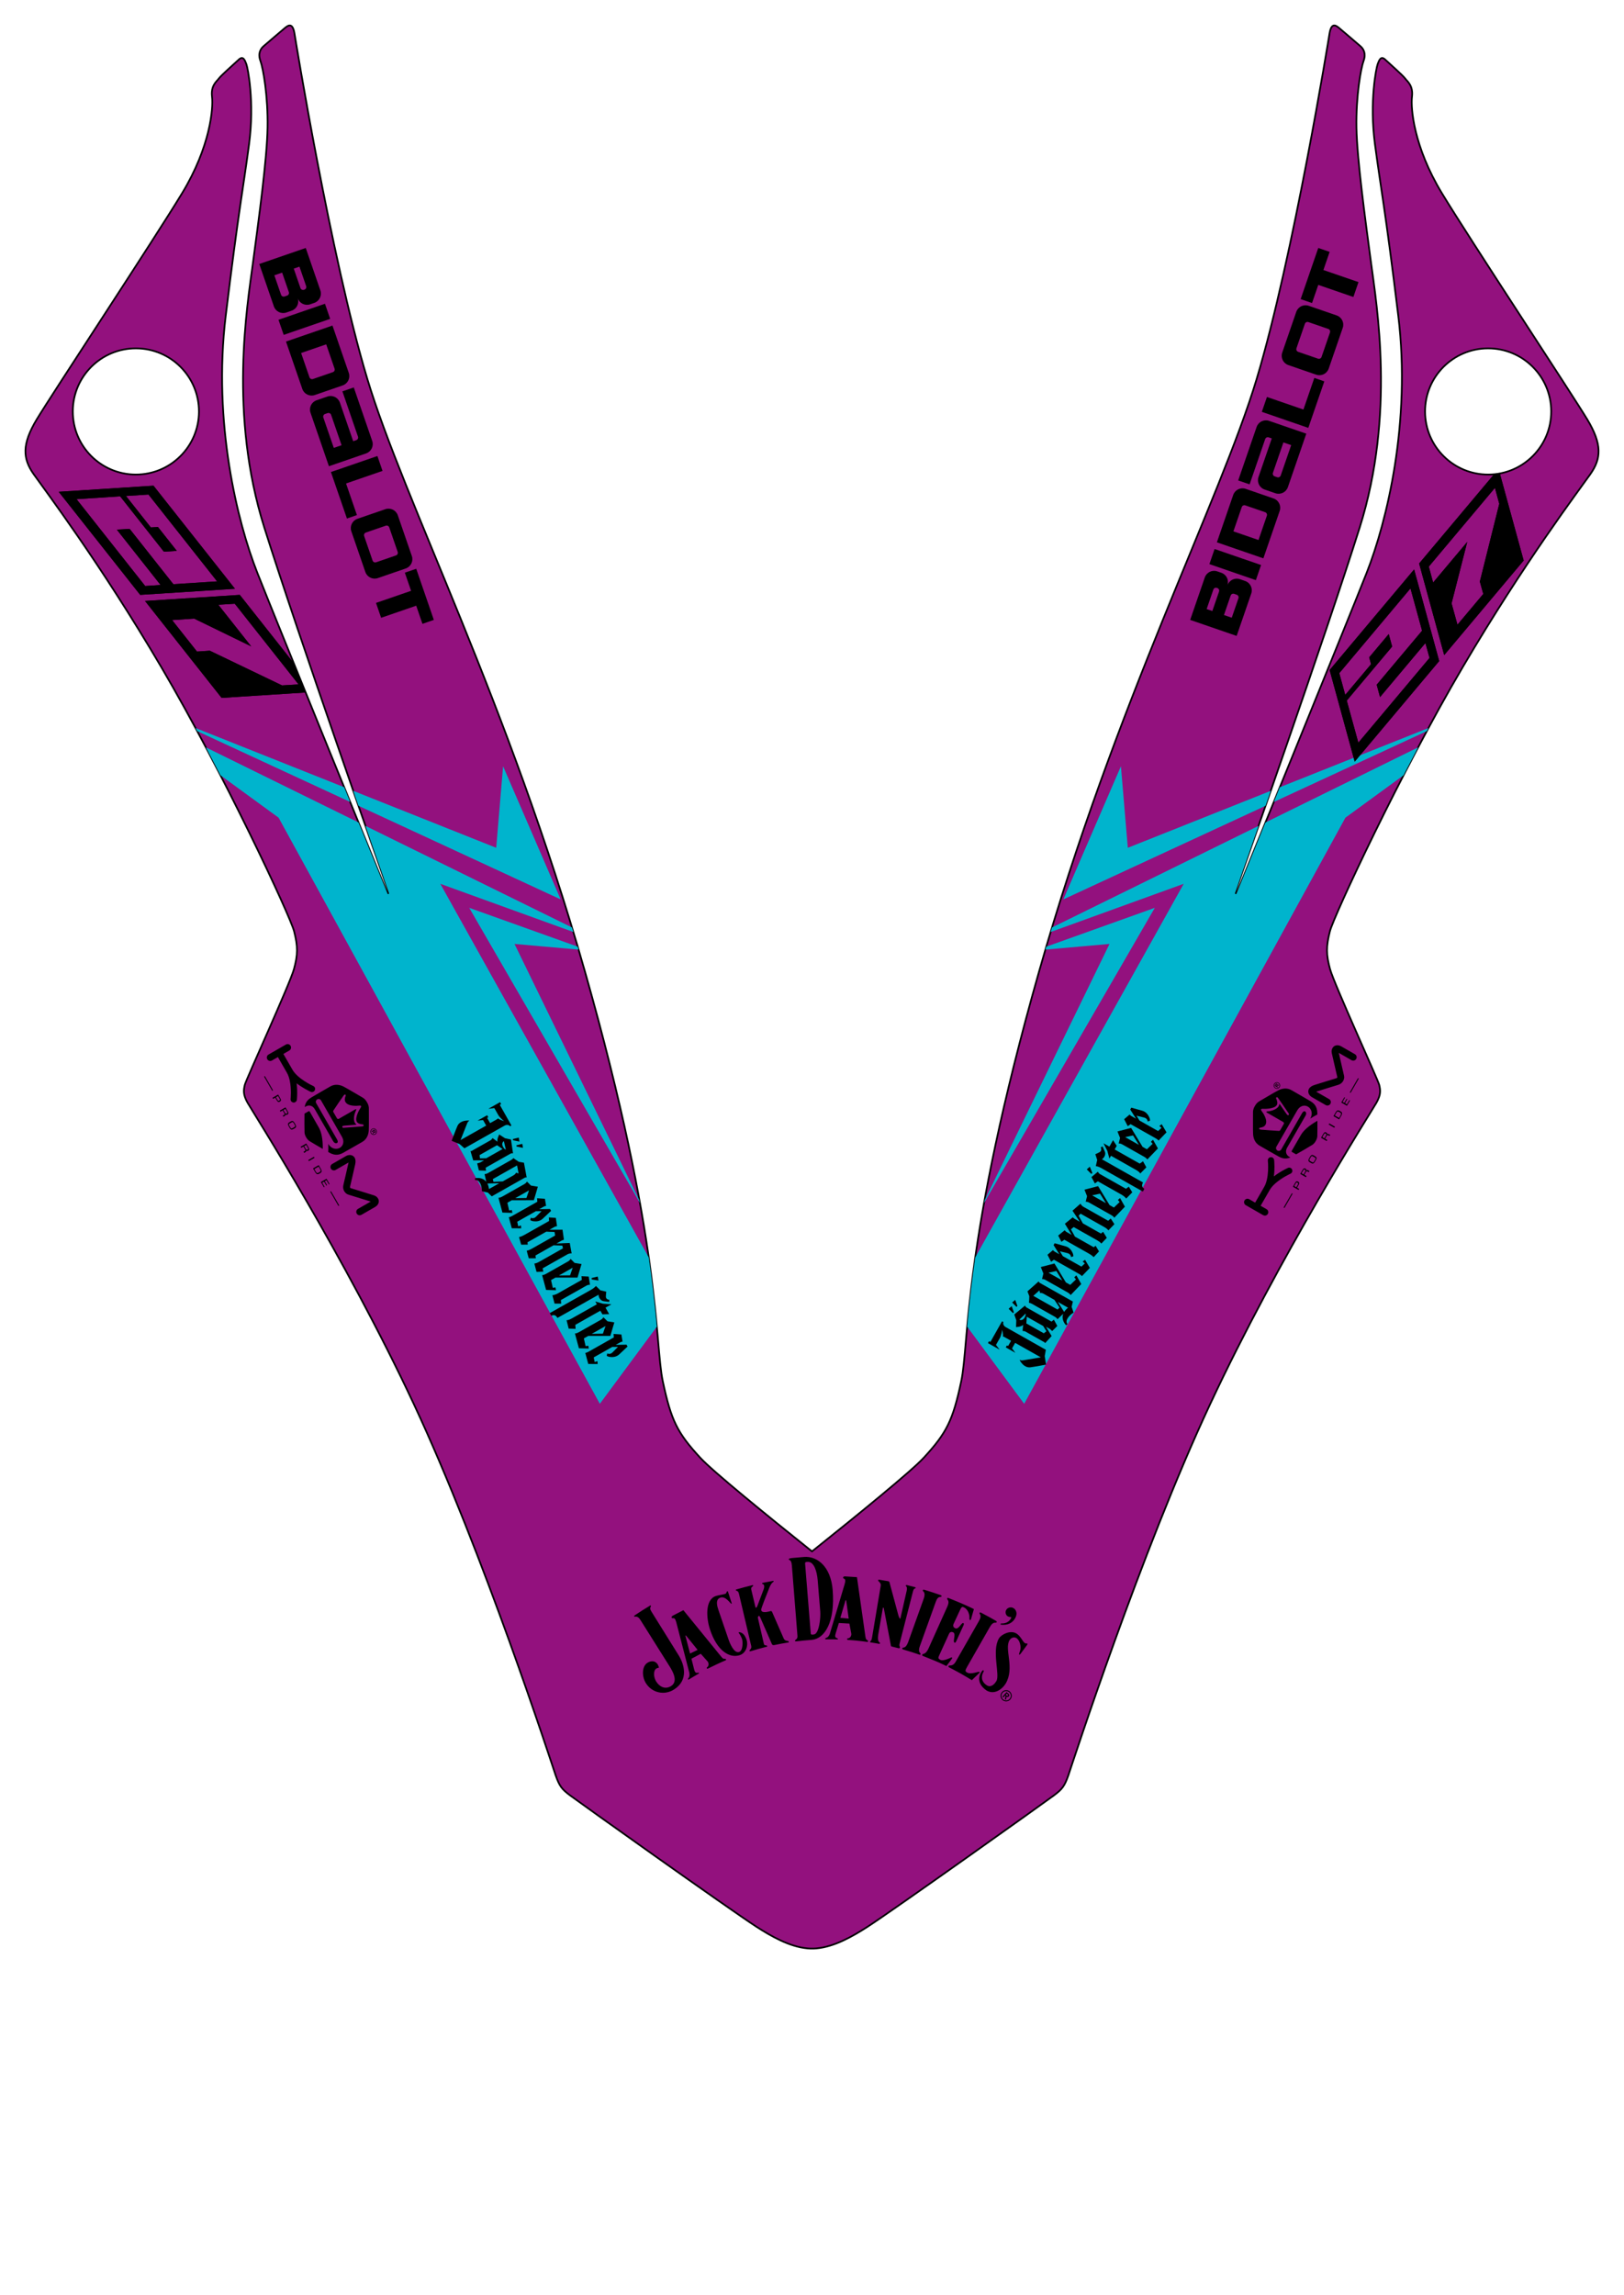 <?xml version="1.0" encoding="utf-8"?><!-- Generator: PHP SVG Export - Web App)  --><!DOCTYPE svg PUBLIC "-//W3C//DTD SVG 1.1//EN" "http://www.w3.org/Graphics/SVG/1.1/DTD/svg11.dtd">
<svg width="957.819" height="1353.029" symetrie-x="478.914" xmlns="http://www.w3.org/2000/svg" xmlns:xlink="http://www.w3.org/1999/xlink">
  <g id="fonds">
    <path d="M936.146,247.271C927.246,232.478,866.994,141.253,850.368,113.83C833.742,86.407,831.971,63.747,832.774,57.076C833.576,50.405,830.066,48.089,828.724,46.262C827.382,44.435,819.684,37.636,817.006,35.149C814.327,32.661,813.341,35.667,812.518,37.837C811.695,40.007,807.62,59.858,810.9,84.845C814.181,109.829,817.08,123.65,824.699,186.283C832.319,248.917,817.922,307.649,806.06,337.703C794.198,367.758,729.472,526.389,729.277,526.913C729.083,527.437,728.206,527.248,728.435,526.459C732.578,514.676,781.808,374.967,801.937,311.056C822.965,244.292,812.005,180.342,808.552,154.358C805.101,128.373,800.359,93.811,800.023,75.313C799.689,56.813,802.613,40.299,804.218,35.918C805.823,31.535,804.185,28.793,802.302,27.176C800.421,25.56,791.887,18.225,789.628,16.36C787.37,14.495,784.964,13.507,783.995,20.637C783.995,20.637,762.871,151.234,741.2,223.334C719.532,295.434,658.072,413.716,612.802,572.925C567.532,732.135,571.804,791.449,566.909,814.473C562.014,837.495,558.382,844.846,544.782,859.575C537.455,867.512,506.192,892.962,478.911,914.752C451.63,892.962,420.367,867.512,413.04,859.575C399.44,844.846,395.808,837.496,390.914,814.473C386.018,791.45,390.291,732.135,345.02,572.925C299.75,413.716,238.291,295.434,216.622,223.334C194.952,151.233,173.827,20.637,173.827,20.637C172.859,13.507,170.453,14.494,168.195,16.36C165.936,18.225,157.402,25.56,155.52,27.176C153.637,28.793,151.999,31.535,153.604,35.918C155.209,40.299,158.134,56.813,157.799,75.313C157.464,93.811,152.722,128.373,149.27,154.358C145.818,180.342,134.857,244.293,155.885,311.056C176.014,374.967,225.245,514.676,229.388,526.459C229.617,527.248,228.74,527.438,228.545,526.913C228.351,526.389,163.625,367.758,151.762,337.703C139.9,307.649,125.503,248.917,133.124,186.283C140.743,123.65,143.641,109.83,146.922,84.845C150.202,59.859,146.127,40.007,145.304,37.837C144.48,35.667,143.494,32.661,140.816,35.149C138.138,37.636,130.441,44.435,129.099,46.262C127.757,48.089,124.247,50.406,125.049,57.076C125.852,63.747,124.082,86.406,107.455,113.83C90.83,141.254,30.578,232.478,21.677,247.271C12.775,262.064,13.403,270.401,19.862,279.597C26.32,288.792,58.791,331.609,95.174,393.443C131.557,455.277,171.169,540.127,173.461,549.136C175.753,558.147,175.733,562.814,173.358,571.469C170.985,580.126,145.059,636.673,144.379,639.669C143.699,642.667,143.186,645.248,146.039,650.262C148.891,655.275,203.251,740.609,244.183,828.131C285.115,915.652,325.379,1040.002,327.683,1046.683C329.985,1053.359,331.478,1055.033,336.128,1058.555C340.779,1062.074,430.486,1125.986,446.107,1136.058C454.961,1141.767,465.738,1147.906,476.284,1148.835C476.642,1148.868,477.001,1148.889,477.36,1148.907C477.565,1148.919,477.77,1148.932,477.975,1148.938C478.287,1148.948,478.599,1148.949,478.912,1148.948C479.225,1148.949,479.537,1148.948,479.85,1148.938C480.054,1148.932,480.259,1148.918,480.464,1148.908C480.823,1148.888,481.183,1148.868,481.541,1148.835C492.086,1147.905,502.864,1141.767,511.717,1136.058C527.338,1125.986,617.045,1062.074,621.697,1058.555C626.346,1055.033,627.84,1053.359,630.141,1046.683C632.445,1040.002,672.708,915.653,713.64,828.131C754.572,740.609,808.932,655.275,811.785,650.262C814.638,645.248,814.125,642.667,813.444,639.669C812.763,636.673,786.838,580.126,784.465,571.469C782.091,562.814,782.07,558.147,784.363,549.136C786.654,540.126,826.266,455.277,862.65,393.443C899.033,331.609,931.504,288.793,937.961,279.597C944.419,270.401,945.048,262.064,936.146,247.271z M79.965,279.81C59.422,279.715,42.844,262.985,42.938,242.441C43.032,221.897,59.762,205.319,80.307,205.413C100.851,205.507,117.429,222.237,117.335,242.783C117.241,263.325,100.51,279.904,79.965,279.81z M877.859,279.81C857.314,279.905,840.584,263.326,840.489,242.783C840.394,222.237,856.972,205.507,877.517,205.413C898.062,205.319,914.79,221.897,914.886,242.441C914.98,262.984,898.402,279.715,877.859,279.81z " fill="#93117e" stroke="#000000" id="bordperdu"></path>
    <clipPath id="clipPathDessin">
      <path d="M936.146,247.271C927.246,232.478,866.994,141.253,850.368,113.83C833.742,86.407,831.971,63.747,832.774,57.076C833.576,50.405,830.066,48.089,828.724,46.262C827.382,44.435,819.684,37.636,817.006,35.149C814.327,32.661,813.341,35.667,812.518,37.837C811.695,40.007,807.62,59.858,810.9,84.845C814.181,109.829,817.08,123.65,824.699,186.283C832.319,248.917,817.922,307.649,806.06,337.703C794.198,367.758,729.472,526.389,729.277,526.913C729.083,527.437,728.206,527.248,728.435,526.459C732.578,514.676,781.808,374.967,801.937,311.056C822.965,244.292,812.005,180.342,808.552,154.358C805.101,128.373,800.359,93.811,800.023,75.313C799.689,56.813,802.613,40.299,804.218,35.918C805.823,31.535,804.185,28.793,802.302,27.176C800.421,25.56,791.887,18.225,789.628,16.36C787.37,14.495,784.964,13.507,783.995,20.637C783.995,20.637,762.871,151.234,741.2,223.334C719.532,295.434,658.072,413.716,612.802,572.925C567.532,732.135,571.804,791.449,566.909,814.473C562.014,837.495,558.382,844.846,544.782,859.575C537.455,867.512,506.192,892.962,478.911,914.752C451.63,892.962,420.367,867.512,413.04,859.575C399.44,844.846,395.808,837.496,390.914,814.473C386.018,791.45,390.291,732.135,345.02,572.925C299.75,413.716,238.291,295.434,216.622,223.334C194.952,151.233,173.827,20.637,173.827,20.637C172.859,13.507,170.453,14.494,168.195,16.36C165.936,18.225,157.402,25.56,155.52,27.176C153.637,28.793,151.999,31.535,153.604,35.918C155.209,40.299,158.134,56.813,157.799,75.313C157.464,93.811,152.722,128.373,149.27,154.358C145.818,180.342,134.857,244.293,155.885,311.056C176.014,374.967,225.245,514.676,229.388,526.459C229.617,527.248,228.74,527.438,228.545,526.913C228.351,526.389,163.625,367.758,151.762,337.703C139.9,307.649,125.503,248.917,133.124,186.283C140.743,123.65,143.641,109.83,146.922,84.845C150.202,59.859,146.127,40.007,145.304,37.837C144.48,35.667,143.494,32.661,140.816,35.149C138.138,37.636,130.441,44.435,129.099,46.262C127.757,48.089,124.247,50.406,125.049,57.076C125.852,63.747,124.082,86.406,107.455,113.83C90.83,141.254,30.578,232.478,21.677,247.271C12.775,262.064,13.403,270.401,19.862,279.597C26.32,288.792,58.791,331.609,95.174,393.443C131.557,455.277,171.169,540.127,173.461,549.136C175.753,558.147,175.733,562.814,173.358,571.469C170.985,580.126,145.059,636.673,144.379,639.669C143.699,642.667,143.186,645.248,146.039,650.262C148.891,655.275,203.251,740.609,244.183,828.131C285.115,915.652,325.379,1040.002,327.683,1046.683C329.985,1053.359,331.478,1055.033,336.128,1058.555C340.779,1062.074,430.486,1125.986,446.107,1136.058C454.961,1141.767,465.738,1147.906,476.284,1148.835C476.642,1148.868,477.001,1148.889,477.36,1148.907C477.565,1148.919,477.77,1148.932,477.975,1148.938C478.287,1148.948,478.599,1148.949,478.912,1148.948C479.225,1148.949,479.537,1148.948,479.85,1148.938C480.054,1148.932,480.259,1148.918,480.464,1148.908C480.823,1148.888,481.183,1148.868,481.541,1148.835C492.086,1147.905,502.864,1141.767,511.717,1136.058C527.338,1125.986,617.045,1062.074,621.697,1058.555C626.346,1055.033,627.84,1053.359,630.141,1046.683C632.445,1040.002,672.708,915.653,713.64,828.131C754.572,740.609,808.932,655.275,811.785,650.262C814.638,645.248,814.125,642.667,813.444,639.669C812.763,636.673,786.838,580.126,784.465,571.469C782.091,562.814,782.07,558.147,784.363,549.136C786.654,540.126,826.266,455.277,862.65,393.443C899.033,331.609,931.504,288.793,937.961,279.597C944.419,270.401,945.048,262.064,936.146,247.271z M79.965,279.81C59.422,279.715,42.844,262.985,42.938,242.441C43.032,221.897,59.762,205.319,80.307,205.413C100.851,205.507,117.429,222.237,117.335,242.783C117.241,263.325,100.51,279.904,79.965,279.81z M877.859,279.81C857.314,279.905,840.584,263.326,840.489,242.783C840.394,222.237,856.972,205.507,877.517,205.413C898.062,205.319,914.79,221.897,914.886,242.441C914.98,262.984,898.402,279.715,877.859,279.81z " id="pathZoneDeDessin"></path>
    </clipPath>
  </g>
  <g clip-path="url(#clipPathDessin)" id="dessin">
    <g id="dessin" clip-path="url(#clipPathDessin)"></g>
    <g clip-path="url(#clipPathDessin)">
      <title>Layer 1</title>
      <g transform="rotate(323.558 710.866,581.977) " mode-symetrie="reel" symetrique-de="svg_7" type="style" gradientTransform="rotate(323.558 710.866,581.977) " id="svg_6">
        <path d="M722.927,488.813C722.895,488.804,722.882,488.774,722.901,488.744L748.122,447.76C748.14,447.731,748.13,447.72,748.1,447.738L674.245,490.663C674.216,490.681,674.219,490.7,674.253,490.707L929.675,543.152C929.707,543.158,929.708,543.157,929.676,543.148L722.927,488.813z M714.593,526.751C714.624,526.738,714.623,526.718,714.59,526.708L643.276,505.251C643.244,505.241,643.242,505.247,643.269,505.265L680.461,527.959C680.489,527.976,680.489,528.003,680.459,528.02L525.689,608.878C525.659,608.895,525.66,608.897,525.691,608.882L714.593,526.751z M942.797,551.38C942.829,551.38,942.829,551.376,942.798,551.369L638.851,496.395C638.817,496.388,638.817,496.391,638.85,496.401L736.717,525.445C736.748,525.455,736.749,525.474,736.72,525.489L478.911,642.387L478.962,716.225L682.607,622.014L836.599,550.775C836.629,550.761,836.682,550.749,836.716,550.75L942.797,551.38z " paint-order="stroke" stroke="#000000" fill="#00b4cd" id="svg_5" stroke-width="0"></path>
      </g>
      <g transform="rotate(-323.558 246.962,581.977) " mode-symetrie="reel" type="style" symetrique-de="svg_6" id="svg_7" gradientTransform="rotate(-323.558 246.962,581.977) ">
        <path d="M234.901,488.813C234.933,488.804,234.946,488.774,234.927,488.744L209.706,447.76C209.688,447.731,209.698,447.721,209.729,447.738L283.583,490.663C283.612,490.681,283.609,490.7,283.575,490.707L28.153,543.152C28.121,543.158,28.12,543.157,28.152,543.148L234.901,488.813z M243.235,526.751C243.204,526.738,243.205,526.718,243.238,526.708L314.552,505.251C314.584,505.241,314.586,505.247,314.559,505.265L277.367,527.959C277.339,527.976,277.339,528.003,277.369,528.02L432.139,608.878C432.169,608.895,432.168,608.897,432.137,608.882L243.235,526.751z M15.031,551.38C14.999,551.38,14.999,551.376,15.03,551.369L318.977,496.395C319.011,496.388,319.011,496.391,318.978,496.401L221.111,525.445C221.08,525.455,221.079,525.474,221.108,525.489L478.917,642.387L478.866,716.225L275.221,622.014L121.229,550.775C121.199,550.761,121.146,550.749,121.112,550.75L15.031,551.38z " id="svg_1284" paint-order="stroke" stroke="#000000" fill="#00b4cd" stroke-width="0"></path>
      </g>
      <image transform="matrix(1,0,0,1,374.039,1029.816) " x="0" y="0" mode-symetrie="fictif" type="logo" height="42.025" width="231.955" symetrique-de="svg_106" id="svg_107" gradientTransform="matrix(1,0,0,1,374.039,1029.816) " aPartirBibliotheque="true" preserveAspectRatio="none" xlink:href="/logo-1255.svg"></image>
      <linearGradient stroke-width="0" gradientTransform="matrix(0.652,0,0,0.652,0,0) " transform="matrix(0.652,0,0,0.652,0,0) " y2="0.5" x2="1" y1="0.5" x1="0" id="svg_112">
        <stop stop-color="#E2001A" offset="0"></stop>
        <stop stop-color="#E53817" offset="0.019"></stop>
        <stop stop-color="#E95E0F" offset="0.048"></stop>
        <stop stop-color="#ED7703" offset="0.077"></stop>
        <stop stop-color="#F08800" offset="0.106"></stop>
        <stop stop-color="#F29200" offset="0.135"></stop>
        <stop stop-color="#F29400" offset="0.165"></stop>
        <stop stop-color="#FDC300" offset="0.305"></stop>
        <stop stop-color="#F3C500" offset="0.334"></stop>
        <stop stop-color="#D9C500" offset="0.389"></stop>
        <stop stop-color="#A2C003" offset="0.464"></stop>
        <stop stop-color="#97BE0D" offset="0.476"></stop>
        <stop stop-color="#009EE0" offset="0.626"></stop>
        <stop stop-color="#0087CC" offset="0.703"></stop>
        <stop stop-color="#0073BA" offset="0.771"></stop>
        <stop stop-color="#006AB2" offset="0.805"></stop>
        <stop stop-color="#0066AF" offset="0.817"></stop>
        <stop stop-color="#2E4F9A" offset="0.876"></stop>
        <stop stop-color="#513A8C" offset="0.928"></stop>
        <stop stop-color="#5E2984" offset="0.97"></stop>
        <stop stop-color="#632181" offset="0.997"></stop>
      </linearGradient>
      <g mode-symetrie="fictif" type="logo" coloriable="true" symetrique-de="svg_115" id="svg_116">
        <path d="M462.257,966.186L455.393,950.497C455.126,949.963,454.904,949.863,454.541,949.947C453.487,950.193,449.439,951.49,448.951,949.398C448.797,948.74,449.732,946.661,450.903,943.383L453.16,937.685C454.948,932.434,456.463,932.906,456.332,932.348C456.28,932.123,456.181,932.102,456.007,932.141L452.8,932.722L449.849,933.306C449.54,933.377,449.415,933.391,449.478,933.667C449.595,934.159,450.456,933.942,450.663,934.825C450.856,935.649,450.62,936.405,450.434,937.024L446.666,946.957C446.481,947.389,446.11,947.949,445.936,947.992C445.719,948.04,445.583,947.784,445.532,947.565L443.099,937.321C442.664,935.467,444.389,935.583,444.215,934.841C444.178,934.673,444.046,934.596,443.886,934.634C443.886,934.634,440.616,935.446,438.897,935.903C437.178,936.358,434.389,937.172,434.389,937.172C434.025,937.256,433.934,937.355,433.99,937.586C434.145,938.252,435.312,937.537,435.821,939.724L443.052,970.441C443.529,972.481,441.87,972.578,442.059,973.388C442.139,973.72,442.329,973.693,442.881,973.566C442.881,973.566,445.506,972.772,447.436,972.233C449.367,971.693,452.298,970.933,452.298,970.933C452.53,970.88,452.527,970.727,452.488,970.551C452.345,969.944,450.805,970.471,450.552,969.386L447.004,953.996C446.91,953.593,447.155,952.886,447.575,952.789C447.865,952.72,448.214,953.302,448.434,953.784L455.211,969.303C455.497,969.879,455.721,970.114,456.591,969.989L461.314,969.071L464.879,968.47C465.205,968.426,465.282,968.319,465.205,967.99C465.015,967.175,463.156,968.005,462.257,966.186z M491.094,937.418C489.992,924.019,482.303,917.371,474.154,918.042L467.759,918.608C466.13,918.741,465.178,918.928,465.215,919.373C465.28,920.203,466.721,919.219,467.033,923.026L470.337,964.593C470.513,966.755,468.79,966.715,468.857,967.546C468.871,967.723,469.149,967.833,469.859,967.774L474.02,967.318L478.682,966.935C486.507,966.294,492.644,956.241,491.094,937.418z M479.974,963.751C478.86,963.845,478.245,964.017,478.164,963.044L474.825,921.841C474.767,921.171,475.129,921.019,476.218,920.93C480.224,920.6,481.866,926.866,482.264,931.714L483.772,950.115C484.093,954.023,483.065,963.496,479.974,963.751z M595.499,957.254C597.024,956.498,598.163,955.342,598.918,953.784C599.531,952.521,599.68,951.365,599.366,950.317C599.051,949.271,598.425,948.519,597.488,948.065C596.714,947.689,595.922,947.643,595.11,947.926C594.3,948.208,593.721,948.711,593.371,949.433C593.041,950.111,592.992,950.819,593.228,951.553C593.462,952.289,593.904,952.814,594.555,953.129C595.028,953.359,595.469,953.458,595.879,953.43C596.049,953.417,596.165,953.427,596.23,953.458C596.307,953.495,596.361,953.575,596.397,953.7C596.425,953.834,596.397,953.989,596.311,954.165C595.861,955.092,595.14,955.855,594.142,956.454C593.145,957.055,591.882,957.325,590.354,957.264L590.046,957.897C592.159,958.223,593.977,958.009,595.499,957.254z M427.641,978.083C426.606,978.182,426.256,977.923,425.14,976.545L403.05,949.423C401.599,950.147,398.952,951.513,396.755,952.684C395.917,953.104,395.7,954.401,397.113,954.139C397.788,954.057,398.342,954.596,398.886,956.633L406.536,986.241C406.791,987.673,406.707,988.743,405.842,989.734C405.637,989.961,405.842,990.504,406.112,990.367C407.322,989.639,411.576,987.069,412.184,986.764C412.505,986.606,412.116,986.191,411.752,986.278C410.189,986.689,409.784,985.827,409.363,984.229L407.807,978.045L413.307,975.122L417.242,979.522C418.089,980.412,418.228,982.251,417.098,983.043C416.512,983.457,416.949,984.134,417.533,983.842C421.071,982.077,425.143,980.161,427.977,978.99C428.493,978.752,428.141,978.027,427.641,978.083z M406.99,974.982L404.531,965.57C404.403,965.054,404.14,964.456,404.366,964.344C404.593,964.23,405.139,965.032,405.293,965.225L411.448,972.826L406.99,974.982z M436.231,962.398C435.787,962.277,435.402,962.466,435.952,963.192C436.589,963.955,437.356,965.548,437.672,966.522C438.061,967.704,438.389,973.253,435.901,974.066C432.928,975.037,430.414,968.93,429.572,966.364L423.693,949.209C423.104,947.41,421.61,943.079,424.934,941.99C428.103,940.955,430.896,945.752,431.338,945.606C431.485,945.559,431.627,945.503,431.531,945.214L429.371,938.588C429.298,938.388,429.158,938.154,428.975,938.213C428.526,938.358,428.505,939.554,427.789,939.787C426.521,940.204,423.655,940.582,422.252,941.042C415.728,943.175,416.573,954.151,418.701,960.661C422.922,973.573,430.358,977.878,436.293,975.937C439.982,974.733,441.404,970.268,440.349,967.034C439.666,964.953,438.553,962.774,436.231,962.398z M384.641,950.94C383.366,948.899,383.22,948.499,383.854,947.229C383.99,946.9,383.946,946.372,383.393,946.718C381.817,947.701,380.244,948.623,378.765,949.57C377.248,950.542,375.828,951.537,374.309,952.486C373.919,952.731,373.923,953.409,374.502,953.262C375.84,952.948,376.865,953.823,377.748,955.236L394.876,982.472C396.667,985.337,400.234,991.375,395.774,994.161C392.021,996.506,388.731,994.221,387,991.447C385.394,988.877,385.242,984.985,387.092,983.827C387.861,983.346,388.133,983.556,388.707,983.201C388.342,982.618,388.274,981.983,387.955,981.473C386.468,979.094,384.014,979.094,381.845,980.449C378.57,982.494,378.443,988.452,380.95,992.465C384.488,998.132,391.756,999.791,397.39,996.272C406.375,990.658,403.563,981.309,400.192,975.915L384.641,950.94z M511.705,967.184C510.767,966.733,510.603,966.399,510.36,964.642L505.421,929.941C503.812,929.812,500.844,929.622,498.358,929.493C497.424,929.42,496.595,930.397,497.94,930.903C498.56,931.181,498.762,932.003,498.174,934.027L489.421,963.329C488.899,964.687,488.256,965.468,487.002,965.869C486.639,965.978,486.604,966.573,486.906,966.596C488.319,966.599,493.301,966.589,493.979,966.642C494.336,966.672,494.218,966.116,493.86,966.002C492.31,965.546,492.416,964.653,492.881,963.067L494.746,956.968L500.964,957.309L502.058,963.108C502.324,964.308,501.501,965.931,500.125,966.026C499.409,966.076,499.433,966.882,500.085,966.934C501.481,967.046,502.938,967.144,504.379,967.28C507.004,967.527,509.567,967.835,511.524,968.134C512.089,968.197,512.162,967.396,511.705,967.184z M495.629,953.924L498.388,944.596C498.546,944.089,498.628,943.44,498.881,943.461C499.133,943.48,499.187,944.45,499.218,944.695L500.559,954.383L495.629,953.924z M605.888,969.107C605.328,968.764,605.534,969.461,604.411,968.78C603.152,968.019,601.998,964.688,599.476,963.166C595.827,960.955,590.518,963.803,589.179,966.035C584.772,973.397,589.897,987.553,587.648,991.215C585.961,994.034,583.907,994.751,582.242,993.855C578.17,991.392,578.871,987.762,580.041,985.809C580.212,985.519,580.37,985.096,579.937,984.835C579.756,984.725,579.5,984.912,579.244,985.279C579.244,985.279,574.001,991.281,581.79,996.729C586.613,999.647,591.314,995.726,593.118,992.718C598.636,983.502,592.221,972.423,595.383,967.149C596.201,965.782,597.91,964.917,599.459,965.854C601.57,967.131,602.269,970.948,601.749,972.963C601.522,973.833,600.806,975.432,601.105,975.611C601.406,975.798,601.767,975.316,602.173,974.787L605.62,970.113C605.939,969.69,606.121,969.245,605.888,969.107z M561.246,977.187C560.091,977.806,556.333,979.481,554.819,978.791C553.171,978.037,553.32,977.415,553.81,976.337L559.741,963.331C560.215,962.303,561.109,961.99,562.17,962.476C564.083,963.346,561.68,967.967,562.999,968.569C563.329,968.718,563.687,968.364,563.981,967.723L568.262,958.339C568.499,957.82,568.563,957.181,568.198,957.013C567.051,956.488,565.524,961.05,563.371,960.068C562.197,959.533,561.931,958.553,562.404,957.521L565.654,950.533C566.994,947.595,567.192,947.16,568.462,947.738C571.189,948.985,571.887,952.556,571.76,953.875C571.597,955.117,572.395,955.94,572.727,954.587L574.403,948.77C574.403,948.77,571.114,947.123,567.347,945.516C563.58,943.908,559.585,942.322,559.585,942.322C559.15,942.125,558.776,942.14,558.642,942.439C558.234,943.33,560.527,943.364,558.697,947.377L547.661,971.915C545.828,975.927,544.301,974.78,543.894,975.67C543.759,975.969,543.991,976.261,544.424,976.458C544.424,976.458,548.391,978,551.605,979.34C554.819,980.681,558.19,982.357,558.19,982.357L561.413,978.06C561.64,977.731,561.587,977.343,561.246,977.187z M577.597,985.775C577.068,985.47,572.687,987.486,570.466,986.218C569.253,985.528,569.076,985.128,570.266,983.05L583.804,959.333C585.993,955.501,587.328,957.368,587.816,956.521C587.978,956.232,587.774,955.923,587.36,955.683L584.014,953.776L578.699,950.924C578.284,950.686,577.911,950.667,577.745,950.955C577.262,951.801,579.55,951.982,577.363,955.812L563.732,979.673C561.791,983.075,559.908,981.506,559.424,982.354C559.26,982.64,559.465,982.954,559.881,983.191C559.881,983.191,563.931,985.268,566.707,986.826C569.483,988.384,573.175,990.684,573.175,990.684L577.504,986.54C577.732,986.341,577.893,985.941,577.597,985.775z M542.568,970.476L551.886,944.57C553.298,940.39,555.009,942.173,555.324,941.246C555.428,940.933,555.168,940.668,554.715,940.514L550.014,938.909L545.205,937.405C544.754,937.251,544.384,937.304,544.281,937.619C543.968,938.544,546.252,938.342,544.845,942.522L535.567,968.398C533.987,972.518,532.488,970.972,532.139,971.883C532.023,972.194,532.238,972.428,532.685,972.602C532.685,972.602,535.512,973.437,537.867,974.177C540.06,974.867,541.998,975.576,541.998,975.576C542.443,975.746,542.814,975.707,542.927,975.4C543.281,974.487,540.99,974.594,542.568,970.476z M530.639,968.853L538.282,939.052C538.955,935.858,539.97,936.841,540.067,936.341C540.139,935.98,539.855,935.895,539.222,935.723L535.428,934.763C534.668,934.537,534.299,934.526,534.232,934.863C534.126,935.403,535.289,935.332,534.773,937.847L531.074,954.135C530.876,955.002,530.24,953.847,529.76,952.106L524.899,934.066C524.557,932.686,524.516,932.458,523.997,932.356L518.86,931.506C518.306,931.397,517.942,931.446,517.878,931.767C517.76,932.38,519.733,933.124,519.458,934.93L514.325,965.557C513.884,968.067,513.283,967.311,513.138,968.075C513.088,968.333,513.421,968.424,513.735,968.448L516.214,968.853L518.407,969.245C518.805,969.293,518.955,969.201,519.015,968.892C519.146,968.216,517.248,968.705,517.959,963.929L520.669,948.264C520.745,947.702,521.13,947.775,521.27,948.307L525.464,970.352C525.519,970.653,525.678,970.789,525.94,970.841L529.972,971.855C530.201,971.899,530.641,971.925,530.786,971.44C530.931,970.956,530.103,970.829,530.639,968.853z M595.59,997.4C594.964,996.85,594.189,996.58,593.418,996.58C592.502,996.58,591.589,996.962,590.938,997.705L590.939,997.706C590.388,998.329,590.118,999.106,590.119,999.876C590.118,1000.792,590.499,1001.705,591.243,1002.357C591.867,1002.904,592.646,1003.175,593.417,1003.174L593.422,1003.174C594.334,1003.174,595.245,1002.794,595.896,1002.053C596.443,1001.427,596.714,1000.65,596.713,999.879C596.714,998.965,596.333,998.052,595.59,997.4z M595.485,1001.694C594.941,1002.314,594.182,1002.629,593.417,1002.629C592.77,1002.629,592.124,1002.404,591.602,1001.946C590.98,1001.402,590.665,1000.642,590.663,999.877C590.665,999.232,590.887,998.587,591.347,998.066L591.143,997.886L591.348,998.066C591.894,997.443,592.652,997.125,593.418,997.125C594.063,997.125,594.706,997.349,595.229,997.81C595.851,998.354,596.168,999.114,596.168,999.88C596.168,1000.524,595.942,1001.17,595.485,1001.694z M594.621,998.539L593.663,997.699L591.242,1000.458L591.733,1000.889L592.759,999.721L593.116,1000.034L592.73,1001.764L593.322,1002.283L593.66,1000.421C594.12,1000.72,594.606,1000.63,594.955,1000.233C595.498,999.614,595.151,999.004,594.621,998.539z M594.444,999.777C594.13,1000.136,593.787,999.876,593.51,999.632L593.129,999.299L593.784,998.552L594.208,998.923C594.461,999.146,594.732,999.45,594.444,999.777z " id="svg_120" paint-order="stroke" stroke="#000000" stroke-width="0" fill="#000000"></path>
      </g>
      <g transform="rotate(310.038 841.418,362.786) " mode-symetrie="fictif" matrice="0.046,0,0,-0.038,748.817,376.361" police="Budds-Creek" valeur="27" webapptexte="webapptexte" gradientTransform="rotate(310.038 841.418,362.786) " symetrique-de="svg_122" matriceInitialisee="true" policeStyle="italic" id="svg_121">
        <path d="M791.118,366.574L832.724,366.574L847.42,345.296L782.144,345.296L774.571,356.241L798.241,356.241L800.615,352.797L818.551,352.797L814.207,359.073L772.601,359.073L757.985,380.276L823.26,380.276L828.413,372.774L786.808,372.774z M748.041,385.825L779.886,339.746L857.364,339.746L825.518,385.825L748.041,385.825z " id="svg_841" paint-order="stroke" stroke-miterlimit="500" stroke-width="0" stroke="#000000" fill="#000000"></path>
        <path d="M919.298,353.294L924.851,345.296L864.209,345.296L858.655,353.294L889.94,353.294L856.255,369.521L848.857,380.276L872.527,380.276L876.808,374.037z M830.106,385.825L861.951,339.746L934.795,339.746L902.95,385.825L830.106,385.825z " id="svg_842" paint-order="stroke" stroke-miterlimit="500" stroke-width="0" stroke="#000000" fill="#000000"></path>
        <path d="M791.118,366.574L832.724,366.574L847.42,345.296L782.144,345.296L774.571,356.241L798.241,356.241L800.615,352.797L818.551,352.797L814.207,359.073L772.601,359.073L757.985,380.276L823.26,380.276L828.413,372.774L786.808,372.774z M748.041,385.825L779.886,339.746L857.364,339.746L825.518,385.825L748.041,385.825z " id="svg_843" stroke-width="0" sansBordure="1" paint-order="stroke" fill="#000000"></path>
        <path d="M919.298,353.294L924.851,345.296L864.209,345.296L858.655,353.294L889.94,353.294L856.255,369.521L848.857,380.276L872.527,380.276L876.808,374.037z M830.106,385.825L861.951,339.746L934.795,339.746L902.95,385.825L830.106,385.825z " id="svg_844" stroke-width="0" sansBordure="1" paint-order="stroke" fill="#000000"></path>
      </g>
      <g transform="rotate(51.672 110.617,348.94) " id="svg_845" mode-symetrie="fictif" matrice="0.046,0,0,-0.038,18.016,362.515" police="Budds-Creek" valeur="27" webapptexte="webapptexte" gradientTransform="rotate(51.672 110.617,348.94) " symetrique-de="svg_122" matriceInitialisee="true" policeStyle="italic">
        <path d="M60.317,352.729L101.923,352.729L116.618,331.45L51.343,331.45L43.769,342.396L67.439,342.396L69.813,338.952L87.749,338.952L83.406,345.228L41.8,345.228L27.183,366.43L92.459,366.43L97.612,358.929L56.006,358.929z M17.239,371.98L49.085,325.901L126.562,325.901L94.717,371.98L17.239,371.98z " id="svg_846" paint-order="stroke" stroke-miterlimit="500" stroke-width="0" stroke="#000000" fill="#000000"></path>
        <path d="M188.496,339.449L194.05,331.45L133.407,331.45L127.854,339.449L159.138,339.449L125.453,355.676L118.055,366.43L141.725,366.43L146.006,360.192z M99.304,371.98L131.15,325.901L203.994,325.901L172.149,371.98L99.304,371.98z " id="svg_847" paint-order="stroke" stroke-miterlimit="500" stroke-width="0" stroke="#000000" fill="#000000"></path>
        <path d="M60.317,352.729L101.923,352.729L116.618,331.45L51.343,331.45L43.769,342.396L67.439,342.396L69.813,338.952L87.749,338.952L83.406,345.228L41.8,345.228L27.183,366.43L92.459,366.43L97.612,358.929L56.006,358.929z M17.239,371.98L49.085,325.901L126.562,325.901L94.717,371.98L17.239,371.98z " id="svg_848" stroke-width="0" sansBordure="1" paint-order="stroke" fill="#000000"></path>
        <path d="M188.496,339.449L194.05,331.45L133.407,331.45L127.854,339.449L159.138,339.449L125.453,355.676L118.055,366.43L141.725,366.43L146.006,360.192z M99.304,371.98L131.15,325.901L203.994,325.901L172.149,371.98L99.304,371.98z " id="svg_849" stroke-width="0" sansBordure="1" paint-order="stroke" fill="#000000"></path>
      </g>
      <linearGradient stroke-width="0" gradientTransform="matrix(0.652,0,0,0.652,0,0) " transform="matrix(0.652,0,0,0.652,0,0) " y2="0.5" x2="1" y1="0.5" x1="0" id="svg_854">
        <stop stop-color="#E2001A" offset="0"></stop>
        <stop stop-color="#E53817" offset="0.019"></stop>
        <stop stop-color="#E95D0F" offset="0.048"></stop>
        <stop stop-color="#ED7603" offset="0.077"></stop>
        <stop stop-color="#F08700" offset="0.106"></stop>
        <stop stop-color="#F29100" offset="0.135"></stop>
        <stop stop-color="#F29400" offset="0.165"></stop>
        <stop stop-color="#FDC400" offset="0.305"></stop>
        <stop stop-color="#F3C500" offset="0.334"></stop>
        <stop stop-color="#D8C500" offset="0.389"></stop>
        <stop stop-color="#A2C003" offset="0.464"></stop>
        <stop stop-color="#97BF0D" offset="0.476"></stop>
        <stop stop-color="#009EE0" offset="0.626"></stop>
        <stop stop-color="#0087CC" offset="0.703"></stop>
        <stop stop-color="#0073BA" offset="0.771"></stop>
        <stop stop-color="#006AB3" offset="0.805"></stop>
        <stop stop-color="#0066AF" offset="0.817"></stop>
        <stop stop-color="#2F4F9A" offset="0.876"></stop>
        <stop stop-color="#513A8C" offset="0.928"></stop>
        <stop stop-color="#5E2984" offset="0.97"></stop>
        <stop stop-color="#622181" offset="0.997"></stop>
      </linearGradient>
      <g transform="rotate(-289.007 204.397,260.585) " mode-symetrie="fictif" type="logo" coloriable="true" symetrique-de="svg_858" gradientTransform="rotate(-289.007 204.397,260.585) " id="svg_857">
        <path d="M114.877,246.088L88.42,246.088L88.42,275.082L114.877,275.082C118.08,275.082,120.676,272.486,120.676,269.283L120.676,266.021C120.676,262.819,118.08,260.223,114.877,260.223C118.08,260.223,120.676,257.627,120.676,254.424L120.676,251.887C120.676,248.684,118.08,246.088,114.877,246.088z M111.398,267.217C111.398,268.119,110.668,268.849,109.766,268.849L97.625,268.849L97.625,263.992L109.766,263.992C110.668,263.992,111.398,264.722,111.398,265.623L111.398,267.217z M111.398,255.112C111.398,256.013,110.668,256.743,109.766,256.743L97.625,256.743L97.625,253.191L109.766,253.191C110.668,253.191,111.398,253.921,111.398,254.822L111.398,255.112z M227.448,246.088L218.17,246.088L218.17,275.082L247.163,275.082L247.163,268.848L227.448,268.848L227.448,246.088L227.448,246.088z M123.214,275.082L132.637,275.082L132.637,246.087L123.214,246.087L123.214,275.082z M288.481,246.088L288.481,253.192L299.789,253.192L299.789,275.082L309.067,275.082L309.067,253.192L320.375,253.192L320.375,246.088L288.481,246.088z M208.746,246.088L175.403,246.088L175.403,253.192L203.636,253.192C204.537,253.192,205.268,253.921,205.268,254.822L205.268,256.743L181.202,256.743C178,256.743,175.403,259.34,175.403,262.542L175.403,269.283C175.403,272.486,178,275.082,181.202,275.082L214.546,275.082L214.546,251.887C214.546,248.684,211.949,246.088,208.746,246.088z M205.268,268.848L186.313,268.848C185.411,268.848,184.681,268.118,184.681,267.216L184.681,265.622C184.681,264.722,185.411,263.992,186.313,263.992L205.268,263.992L205.268,268.848z M166.343,246.088L136.804,246.088L136.804,275.082L166.342,275.082C169.544,275.082,172.141,272.486,172.141,269.283L172.141,251.887C172.141,248.684,169.545,246.088,166.343,246.088z M162.863,267.217C162.863,268.119,162.132,268.849,161.232,268.849L146.082,268.849L146.082,253.192L161.232,253.192C162.132,253.192,162.863,253.922,162.863,254.823L162.863,267.217z M280.508,246.088L255.138,246.088C251.935,246.088,249.339,248.684,249.339,251.887L249.339,269.283C249.339,272.486,251.935,275.082,255.138,275.082L280.508,275.082C283.711,275.082,286.306,272.486,286.306,269.283L286.306,251.887C286.306,248.684,283.711,246.088,280.508,246.088z M277.159,267.217C277.159,268.119,276.429,268.849,275.528,268.849L260.248,268.849C259.347,268.849,258.616,268.119,258.616,267.217L258.616,254.822C258.616,253.921,259.347,253.192,260.248,253.192L275.528,253.192C276.429,253.192,277.159,253.921,277.159,254.822L277.159,267.217z " id="svg_1033" paint-order="stroke" stroke="#000000" stroke-width="0" fill="#000000"></path>
      </g>
      <g transform="rotate(289.007 753.431,260.585) " mode-symetrie="fictif" type="logo" coloriable="true" symetrique-de="svg_857" id="svg_858" gradientTransform="rotate(289.007 753.431,260.585) ">
        <path d="M663.911,246.088L637.453,246.088L637.453,275.082L663.911,275.082C667.113,275.082,669.709,272.486,669.709,269.283L669.709,266.021C669.709,262.819,667.113,260.223,663.911,260.223C667.113,260.223,669.709,257.627,669.709,254.424L669.709,251.887C669.709,248.684,667.113,246.088,663.911,246.088z M660.432,267.217C660.432,268.119,659.702,268.849,658.8,268.849L646.659,268.849L646.659,263.992L658.8,263.992C659.701,263.992,660.432,264.722,660.432,265.623L660.432,267.217z M660.432,255.112C660.432,256.013,659.702,256.743,658.8,256.743L646.659,256.743L646.659,253.191L658.8,253.191C659.701,253.191,660.432,253.921,660.432,254.822L660.432,255.112z M776.482,246.088L767.203,246.088L767.203,275.082L796.197,275.082L796.197,268.848L776.481,268.848L776.481,246.088L776.482,246.088z M672.247,275.082L681.671,275.082L681.671,246.087L672.247,246.087L672.247,275.082z M837.514,246.088L837.514,253.192L848.823,253.192L848.823,275.082L858.101,275.082L858.101,253.192L869.409,253.192L869.409,246.088L837.514,246.088z M757.779,246.088L724.436,246.088L724.436,253.192L752.67,253.192C753.571,253.192,754.301,253.922,754.301,254.822L754.301,256.744L730.235,256.744C727.033,256.744,724.437,259.34,724.437,262.542L724.437,269.283C724.437,272.486,727.033,275.082,730.235,275.082L763.58,275.082L763.58,251.887C763.58,248.684,760.983,246.088,757.779,246.088z M754.301,268.848L735.346,268.848C734.445,268.848,733.715,268.118,733.715,267.216L733.715,265.622C733.715,264.722,734.445,263.992,735.346,263.992L754.301,263.992L754.301,268.848z M715.376,246.088L685.837,246.088L685.837,275.082L715.376,275.082C718.578,275.082,721.174,272.486,721.174,269.283L721.174,251.887C721.175,248.684,718.579,246.088,715.376,246.088z M711.896,267.217C711.896,268.119,711.165,268.849,710.266,268.849L695.116,268.849L695.116,253.192L710.266,253.192C711.165,253.192,711.896,253.922,711.896,254.823L711.896,267.217z M829.542,246.088L804.172,246.088C800.969,246.088,798.373,248.684,798.373,251.887L798.373,269.283C798.373,272.486,800.969,275.082,804.172,275.082L829.542,275.082C832.745,275.082,835.34,272.486,835.34,269.283L835.34,251.887C835.34,248.684,832.745,246.088,829.542,246.088z M826.193,267.217C826.193,268.119,825.463,268.849,824.562,268.849L809.281,268.849C808.381,268.849,807.65,268.119,807.65,267.217L807.65,254.822C807.65,253.922,808.381,253.192,809.281,253.192L824.562,253.192C825.463,253.192,826.193,253.922,826.193,254.822L826.193,267.217z " id="svg_861" paint-order="stroke" stroke="#000000" stroke-width="0" fill="#000000"></path>
      </g>
      <linearGradient stroke-width="0" gradientTransform="matrix(0.652,0,0,0.652,0,0) " transform="matrix(0.652,0,0,0.652,0,0) " y2="0.5" x2="1" y1="0.5" x1="0" id="svg_1038">
        <stop stop-color="#E2001A" offset="0"></stop>
        <stop stop-color="#E53817" offset="0.019"></stop>
        <stop stop-color="#E95E0F" offset="0.048"></stop>
        <stop stop-color="#ED7703" offset="0.077"></stop>
        <stop stop-color="#F08800" offset="0.106"></stop>
        <stop stop-color="#F29200" offset="0.135"></stop>
        <stop stop-color="#F29400" offset="0.165"></stop>
        <stop stop-color="#FDC300" offset="0.305"></stop>
        <stop stop-color="#F3C500" offset="0.334"></stop>
        <stop stop-color="#D9C500" offset="0.389"></stop>
        <stop stop-color="#A2C003" offset="0.464"></stop>
        <stop stop-color="#97BE0D" offset="0.476"></stop>
        <stop stop-color="#009EE0" offset="0.626"></stop>
        <stop stop-color="#0087CC" offset="0.703"></stop>
        <stop stop-color="#0073BA" offset="0.771"></stop>
        <stop stop-color="#006AB2" offset="0.805"></stop>
        <stop stop-color="#0066AF" offset="0.817"></stop>
        <stop stop-color="#2E4F9A" offset="0.876"></stop>
        <stop stop-color="#513A8C" offset="0.928"></stop>
        <stop stop-color="#5E2984" offset="0.97"></stop>
        <stop stop-color="#632181" offset="0.997"></stop>
      </linearGradient>
      <g transform="rotate(-299.451 319.33,729.77) " mode-symetrie="fictif" type="logo" coloriable="true" symetrique-de="svg_1042" gradientTransform="rotate(-299.451 319.33,729.77) " id="svg_1041">
        <path d="M370.051,716.157C371.725,713.865,371.954,713.595,371.954,713.595L370.97,712.9C369.923,714.379,368.758,714.06,368.202,713.737C367.646,713.418,365.862,712.13,365.862,712.13L363.464,714.763L359.929,715.79C359.929,715.79,360.483,717.206,360.483,719.07C360.483,720.928,360.483,747.351,360.483,747.351L362.323,747.351C362.323,745.196,363.897,744.81,365.189,744.81L365.189,716.877C365.215,716.909,365.259,716.954,365.32,717.001C365.327,717.006,365.332,717.011,365.339,717.015C365.362,717.032,365.385,717.046,365.411,717.064C366.179,717.529,368.738,717.955,370.051,716.157z M263.602,713.218L261.386,712.387L260.404,715.851L261.082,716.114L263.602,713.218z M264.645,715.852L265.323,716.114L267.844,713.219L265.632,712.387L264.645,715.852z M267.23,721.327C267.23,720.815,267.411,720.363,267.786,719.911L260.095,716.959L257.7,719.654L254.132,721.518C254.132,721.518,255.67,724.088,257.327,724.534C256.466,724.859,254.01,726.014,254.01,726.014C254.01,726.014,254.561,726.913,254.561,727.493L254.561,739.633C254.561,740.146,254.746,740.402,254.313,741.107L259.847,742.395L262.988,736.802L262.988,739.504L262.555,741.234L266.675,742.395L268.891,738.795L267.23,738.154C267.23,738.154,267.23,721.841,267.23,721.327z M262.555,735.134L260.771,738.343L258.988,737.574L258.988,725.756L262.555,724.033L262.555,735.134z M258.874,721.06C258.874,721.06,262.68,722.202,263.869,722.544C262.799,723.401,259.112,723.744,258.874,721.06z M296.011,738.472L291.519,737.127L291.519,734.171L297.912,722.8L292.133,716.83L289.552,720.039L286.32,720.942C286.32,720.942,286.876,721.778,286.876,722.868L286.876,738.025C286.876,739.571,286.384,740.274,286.384,740.274L295.143,742.522L298.162,737.512L296.546,736.986L296.011,738.472z M291.459,722.414L294.608,725.972L294.567,726.051L291.459,731.755L291.459,722.414L291.459,722.414z M335.427,721.199C335.427,719.911,336.164,718.822,336.164,718.822L330.261,716.763L326.691,723.765C326.691,723.765,326.691,720.553,326.691,720.106C326.691,719.654,326.938,718.822,326.938,718.822L321.345,716.636L317.591,723.38C317.591,723.38,317.591,720.943,317.591,720.039C317.591,719.14,317.958,718.437,317.958,718.437L313.35,716.636L311.073,720.106L312.98,721.004C312.98,721.004,312.98,735.84,312.98,737.831C312.98,739.823,312.549,741.107,312.549,741.107L317.04,742.2L318.947,738.797L317.654,738.283L317.654,725.501C317.654,725.501,319.438,722.766,320.174,721.414C320.854,721.543,321.527,721.867,322.206,722.124L322.206,737.959C322.206,740.462,321.713,741.106,321.713,741.106L326.265,742.265L328.295,738.6L326.756,738.024L326.756,725.756L329.46,721.353L331.062,721.799C331.062,721.799,331.062,736.547,331.062,738.215C331.062,739.888,330.565,740.915,330.565,740.915L335.485,742.198L337.333,738.666L335.427,738.024C335.427,738.025,335.427,722.482,335.427,721.199z M357.012,720.296C357.012,719.335,357.626,718.498,357.626,718.498L353.01,716.763L350.734,720.363L352.706,721.261C352.706,721.261,352.706,736.034,352.706,737.641C352.706,739.248,352.091,740.85,352.091,740.85L357.011,742.138L358.916,738.729L357.011,737.897C357.012,737.898,357.012,721.261,357.012,720.296z M354.612,715.722L355.35,716.047L357.871,712.9L355.595,712.131L354.612,715.722z M376.381,720.677L378.223,717.145L373.858,717.145L373.858,713.149L371.044,717.351L368.266,720.078L367.71,720.61L368.017,720.616L369.616,720.616C369.616,720.616,369.616,735.264,369.616,737.641C369.616,740.017,369.003,740.788,369.003,740.788L373.922,742.139L376.069,738.667L373.922,737.641L373.922,720.677L376.381,720.677z M273.835,719.382L271.563,720.535C271.563,720.535,271.563,720.535,270.356,721.094C270.356,721.094,270.675,722.03,270.675,722.868L270.675,738.539C270.675,739.889,270.179,740.531,270.179,740.531L274.658,741.895C271.167,742.429,269.818,745.693,269.589,746.742L270.612,747.106C271.468,744.229,276.524,745.726,278.184,746.886C278.985,746.111,280.639,744.191,280.639,744.191L283.707,743.309C283.707,743.309,283.707,721.755,283.707,721.046C283.707,720.338,284.14,719.892,284.14,719.892L275.775,717.021L273.835,719.382z M279.158,742.604C277.914,742.094,276.817,741.861,275.852,741.829L279.158,735.649C279.158,735.649,279.158,739.716,279.158,742.604z M279.221,725.885C279.221,727.04,279.221,733.334,279.221,733.334L276.76,738.216L275.162,737.77L275.162,721.327L279.75,722.889L278.607,723.961C278.607,723.96,279.221,724.73,279.221,725.885z M308.176,729.588C308.297,729.461,308.41,729.33,308.514,729.191C308.517,729.187,308.52,729.182,308.525,729.178C308.533,729.168,308.543,729.156,308.549,729.145C309.276,728.214,310.588,726.1,309.971,723.59C309.971,723.588,309.531,721.883,308.364,717.035L307.1,717.038L304.065,722.656C304.065,722.656,304.065,720.62,304.065,719.654C304.065,718.693,304.371,718.176,304.371,718.176L300.375,716.701L297.975,720.362L297.898,720.476L297.833,720.585L299.696,721.443C299.696,721.443,299.696,737.383,299.696,738.6C299.696,739.823,299.391,740.592,299.391,740.592L305.908,742.265L308.675,737.447L307.1,736.73L306.768,738.41L304.123,737.574L304.123,724.987L305.748,722.029C305.748,722.029,306.319,724.103,307.003,726.483C307.589,728.515,306.007,729.461,306.007,729.461L307.1,730.422C307.489,730.199,307.821,729.941,308.109,729.655L308.109,729.658C308.11,729.658,308.134,729.633,308.176,729.588z M239.057,711.736L237.756,711.736L237.777,719.657L239.141,716.38L243.949,716.38C243.949,716.38,245.584,716.416,248.722,715.157L247.979,715.816C246.894,716.723,246.239,717.24,245.461,717.504C245.586,717.699,245.644,718.084,245.644,718.471C245.644,718.855,245.644,722.932,245.644,722.932L242.079,722.932L242.079,722.138L240.724,722.138L240.724,728.645L242.008,725.644L245.767,725.644L245.767,743.01C245.767,743.01,239.706,735.551,239.371,735.096C239.063,734.679,238.224,733.819,238.436,732.968L238.213,732.963C236.615,735.47,236.051,738.437,237.59,740.496C239.128,742.551,243.555,747.805,243.555,747.805L247.551,744.656L251.119,743.4C251.119,743.4,251.119,717.475,251.119,716.123C251.119,714.773,252.101,713.595,253.023,713.595L253.023,712.653L239.066,712.653L239.057,711.736z M348.379,738.472L343.887,737.127L343.887,734.171L350.28,722.8L344.503,716.83L341.921,720.039L338.69,720.942C338.69,720.942,339.244,721.778,339.244,722.868L339.244,738.025C339.244,739.571,338.753,740.274,338.753,740.274L347.514,742.522L350.533,737.512L348.915,736.986L348.379,738.472z M343.829,722.414L346.979,725.972L346.937,726.051L343.83,731.755L343.829,722.414L343.829,722.414z M387.855,738.535L383.363,737.19L383.363,734.234L389.756,722.865L383.977,716.895L381.396,720.104L378.164,721.006C378.164,721.006,378.721,721.842,378.721,722.931L378.721,738.09C378.721,739.636,378.229,740.338,378.229,740.338L386.99,742.587L390.007,737.575L388.392,737.049L387.855,738.535z M383.303,722.478L386.453,726.036L386.411,726.116L383.304,731.82L383.303,722.478L383.303,722.478z M398.613,738.474L395.968,737.637L395.968,725.052L397.594,722.093C397.594,722.093,398.164,724.168,398.849,726.547C399.436,728.579,397.853,729.526,397.853,729.526L398.945,730.485C399.335,730.263,399.667,730.006,399.955,729.719L399.955,729.723C399.955,729.723,399.979,729.698,400.022,729.652C400.143,729.525,400.256,729.392,400.359,729.255C400.362,729.252,400.366,729.247,400.37,729.242C400.378,729.233,400.386,729.221,400.396,729.21C401.123,728.277,402.433,726.166,401.816,723.653C401.816,723.653,401.376,721.946,400.208,717.1L398.944,717.103L395.909,722.721C395.909,722.721,395.909,720.682,395.909,719.717C395.909,718.758,396.213,718.24,396.213,718.24L392.219,716.767L389.819,720.427L389.742,720.542L389.677,720.65L391.541,721.508C391.541,721.508,391.541,737.448,391.541,738.663C391.541,739.886,391.235,740.656,391.235,740.656L397.754,742.33L400.519,737.51L398.944,736.795L398.613,738.474z " id="svg_1141" paint-order="stroke" stroke="#000000" stroke-width="0" fill="#000000"></path>
      </g>
      <g transform="rotate(299.451 638.498,729.77) " mode-symetrie="fictif" type="logo" coloriable="true" symetrique-de="svg_1041" id="svg_1042" gradientTransform="rotate(299.451 638.498,729.77) ">
        <path d="M689.219,716.157C690.893,713.865,691.122,713.595,691.122,713.595L690.138,712.9C689.092,714.379,687.926,714.06,687.37,713.737C686.814,713.418,685.031,712.13,685.031,712.13L682.632,714.763L679.097,715.79C679.097,715.79,679.652,717.206,679.652,719.07C679.652,720.928,679.652,747.351,679.652,747.351L681.491,747.351C681.491,745.196,683.065,744.81,684.358,744.81L684.358,716.877C684.383,716.909,684.428,716.954,684.488,717.001C684.495,717.006,684.5,717.011,684.508,717.015C684.53,717.032,684.553,717.046,684.58,717.064C685.347,717.529,687.906,717.955,689.219,716.157z M582.771,713.218L580.554,712.387L579.572,715.851L580.25,716.114L582.771,713.218z M583.813,715.852L584.492,716.114L587.012,713.219L584.8,712.388L583.813,715.852z M586.398,721.327C586.398,720.815,586.579,720.363,586.954,719.911L579.263,716.959L576.868,719.654L573.3,721.518C573.3,721.518,574.839,724.088,576.495,724.534C575.634,724.859,573.178,726.014,573.178,726.014C573.178,726.014,573.729,726.913,573.729,727.493L573.729,739.633C573.729,740.146,573.915,740.402,573.482,741.107L579.015,742.395L582.156,736.802L582.156,739.504L581.723,741.234L585.843,742.395L588.059,738.795L586.398,738.154C586.398,738.154,586.398,721.841,586.398,721.327z M581.723,735.134L579.94,738.343L578.156,737.574L578.156,725.756L581.723,724.033L581.723,735.134z M578.043,721.06C578.043,721.06,581.848,722.202,583.037,722.544C581.967,723.401,578.28,723.744,578.043,721.06z M615.179,738.472L610.687,737.127L610.687,734.171L617.08,722.8L611.301,716.83L608.72,720.039L605.488,720.942C605.488,720.942,606.044,721.778,606.044,722.868L606.044,738.025C606.044,739.571,605.552,740.274,605.552,740.274L614.312,742.522L617.33,737.512L615.715,736.986L615.179,738.472z M610.627,722.414L613.776,725.972L613.735,726.051L610.628,731.755L610.628,722.414L610.627,722.414z M654.595,721.199C654.595,719.911,655.332,718.822,655.332,718.822L649.429,716.763L645.86,723.765C645.86,723.765,645.86,720.553,645.86,720.106C645.86,719.654,646.107,718.822,646.107,718.822L640.513,716.636L636.759,723.38C636.759,723.38,636.759,720.943,636.759,720.039C636.759,719.14,637.126,718.437,637.126,718.437L632.518,716.636L630.242,720.106L632.148,721.004C632.148,721.004,632.148,735.84,632.148,737.831C632.148,739.823,631.717,741.107,631.717,741.107L636.209,742.2L638.115,738.797L636.823,738.283L636.823,725.501C636.823,725.501,638.607,722.766,639.343,721.414C640.022,721.543,640.695,721.867,641.374,722.124L641.374,737.959C641.374,740.462,640.881,741.106,640.881,741.106L645.434,742.265L647.463,738.6L645.924,738.024L645.924,725.756L648.628,721.353L650.231,721.799C650.231,721.799,650.231,736.547,650.231,738.215C650.231,739.888,649.733,740.915,649.733,740.915L654.653,742.198L656.502,738.666L654.595,738.024C654.595,738.025,654.595,722.482,654.595,721.199z M676.18,720.296C676.18,719.336,676.795,718.498,676.795,718.498L672.178,716.763L669.902,720.363L671.874,721.261C671.874,721.261,671.874,736.034,671.874,737.641C671.874,739.248,671.259,740.85,671.259,740.85L676.18,742.138L678.085,738.729L676.18,737.897C676.18,737.898,676.18,721.261,676.18,720.296z M673.781,715.722L674.518,716.047L677.039,712.9L674.763,712.131L673.781,715.722z M695.55,720.677L697.391,717.145L693.026,717.145L693.026,713.149L690.212,717.351L687.434,720.078L686.878,720.61L687.185,720.616L688.785,720.616C688.785,720.616,688.785,735.264,688.785,737.641C688.785,740.017,688.171,740.788,688.171,740.788L693.09,742.139L695.237,738.667L693.09,737.641L693.09,720.677L695.55,720.677z M593.003,719.382L590.732,720.535C590.732,720.535,590.732,720.535,589.525,721.094C589.525,721.094,589.843,722.03,589.843,722.868L589.843,738.539C589.843,739.89,589.347,740.531,589.347,740.531L593.826,741.895C590.336,742.429,588.987,745.693,588.757,746.742L589.78,747.106C590.636,744.229,595.692,745.726,597.353,746.886C598.153,746.111,599.807,744.191,599.807,744.191L602.876,743.309C602.876,743.309,602.876,721.755,602.876,721.046C602.876,720.338,603.309,719.892,603.309,719.892L594.944,717.021L593.003,719.382z M598.326,742.604C597.082,742.094,595.985,741.861,595.02,741.829L598.326,735.649C598.326,735.649,598.326,739.716,598.326,742.604z M598.389,725.885C598.389,727.04,598.389,733.334,598.389,733.334L595.928,738.216L594.331,737.77L594.331,721.327L598.918,722.889L597.775,723.961C597.775,723.96,598.389,724.73,598.389,725.885z M627.344,729.588C627.466,729.461,627.579,729.33,627.682,729.191C627.685,729.187,627.689,729.182,627.693,729.178C627.701,729.168,627.711,729.156,627.717,729.145C628.445,728.214,629.757,726.1,629.139,723.59C629.139,723.588,628.7,721.883,627.532,717.035L626.269,717.038L623.234,722.656C623.234,722.656,623.234,720.62,623.234,719.654C623.234,718.693,623.539,718.176,623.539,718.176L619.543,716.701L617.144,720.362L617.066,720.476L617.001,720.585L618.864,721.443C618.864,721.443,618.864,737.383,618.864,738.6C618.864,739.823,618.559,740.592,618.559,740.592L625.076,742.265L627.844,737.447L626.268,736.73L625.937,738.41L623.291,737.574L623.291,724.987L624.917,722.029C624.917,722.029,625.487,724.103,626.172,726.483C626.757,728.515,625.175,729.461,625.175,729.461L626.268,730.422C626.657,730.199,626.99,729.941,627.278,729.655L627.278,729.658C627.278,729.658,627.302,729.633,627.344,729.588z M558.225,711.736L556.924,711.736L556.946,719.657L558.309,716.38L563.118,716.38C563.118,716.38,564.753,716.416,567.89,715.157L567.147,715.816C566.062,716.723,565.407,717.24,564.63,717.504C564.754,717.699,564.812,718.084,564.812,718.471C564.812,718.855,564.812,722.932,564.812,722.932L561.247,722.932L561.247,722.138L559.892,722.138L559.892,728.645L561.177,725.644L564.935,725.644L564.935,743.01C564.935,743.01,558.874,735.551,558.539,735.096C558.231,734.679,557.392,733.819,557.604,732.968L557.381,732.963C555.783,735.47,555.219,738.437,556.758,740.496C558.296,742.551,562.723,747.805,562.723,747.805L566.719,744.656L570.287,743.4C570.287,743.4,570.287,717.475,570.287,716.123C570.287,714.773,571.269,713.595,572.192,713.595L572.192,712.653L558.235,712.653L558.225,711.736z M667.547,738.472L663.055,737.127L663.055,734.171L669.449,722.8L663.671,716.83L661.089,720.039L657.858,720.942C657.858,720.942,658.412,721.778,658.412,722.868L658.412,738.025C658.412,739.571,657.921,740.274,657.921,740.274L666.682,742.522L669.701,737.512L668.083,736.986L667.547,738.472z M662.997,722.414L666.147,725.972L666.105,726.051L662.998,731.755L662.997,722.414L662.997,722.414z M707.023,738.535L702.531,737.19L702.531,734.234L708.925,722.865L703.145,716.895L700.565,720.104L697.333,721.006C697.333,721.006,697.889,721.843,697.889,722.931L697.889,738.09C697.889,739.636,697.398,740.339,697.398,740.339L706.159,742.587L709.175,737.575L707.56,737.049L707.023,738.535z M702.471,722.478L705.621,726.036L705.579,726.116L702.472,731.82L702.471,722.479L702.471,722.479z M717.781,738.474L715.136,737.637L715.136,725.052L716.762,722.093C716.762,722.093,717.333,724.168,718.017,726.547C718.604,728.579,717.021,729.526,717.021,729.526L718.113,730.485C718.503,730.263,718.835,730.006,719.123,729.719L719.123,729.723C719.123,729.723,719.147,729.698,719.19,729.652C719.312,729.525,719.425,729.392,719.527,729.255C719.531,729.252,719.534,729.247,719.539,729.242C719.547,729.233,719.554,729.221,719.564,729.21C720.291,728.277,721.601,726.166,720.984,723.653C720.984,723.653,720.544,721.946,719.376,717.1L718.112,717.103L715.078,722.721C715.078,722.721,715.078,720.682,715.078,719.717C715.078,718.758,715.382,718.24,715.382,718.24L711.387,716.767L708.988,720.427L708.91,720.542L708.846,720.65L710.709,721.508C710.709,721.508,710.709,737.448,710.709,738.663C710.709,739.886,710.403,740.656,710.403,740.656L716.922,742.33L719.688,737.51L718.112,736.796L717.781,738.474z " id="svg_1045" paint-order="stroke" stroke="#000000" stroke-width="0" fill="#000000"></path>
      </g>
      <linearGradient stroke-width="0" gradientTransform="matrix(0.655,0,0,0.655,0,0) " transform="matrix(0.655,0,0,0.655,0,0) " y2="0.5" x2="1" y1="0.5" x1="0" id="svg_1146">
        <stop stop-color="#E2001A" offset="0"></stop>
        <stop stop-color="#E53817" offset="0.019"></stop>
        <stop stop-color="#E95E0F" offset="0.048"></stop>
        <stop stop-color="#ED7703" offset="0.077"></stop>
        <stop stop-color="#F08800" offset="0.106"></stop>
        <stop stop-color="#F29200" offset="0.135"></stop>
        <stop stop-color="#F29400" offset="0.165"></stop>
        <stop stop-color="#FDC300" offset="0.305"></stop>
        <stop stop-color="#F3C500" offset="0.334"></stop>
        <stop stop-color="#D9C500" offset="0.389"></stop>
        <stop stop-color="#A2C003" offset="0.464"></stop>
        <stop stop-color="#97BE0D" offset="0.476"></stop>
        <stop stop-color="#009EE0" offset="0.626"></stop>
        <stop stop-color="#0087CC" offset="0.703"></stop>
        <stop stop-color="#0073BA" offset="0.771"></stop>
        <stop stop-color="#006AB2" offset="0.805"></stop>
        <stop stop-color="#0066AF" offset="0.817"></stop>
        <stop stop-color="#2E4F9A" offset="0.876"></stop>
        <stop stop-color="#513A8C" offset="0.928"></stop>
        <stop stop-color="#5E2984" offset="0.97"></stop>
        <stop stop-color="#632181" offset="0.997"></stop>
      </linearGradient>
      <g transform="rotate(-299.9 196.685,662.774) " mode-symetrie="fictif" type="logo" coloriable="true" symetrique-de="svg_1150" gradientTransform="rotate(-299.9 196.685,662.774) " id="svg_1149">
        <path d="M178.271,683.528C178.271,683.328,178.248,683.167,178.203,683.044C178.125,682.837,177.98,682.684,177.767,682.583C177.525,682.467,177.17,682.408,176.703,682.408L174.053,682.408L174.053,686.259L174.767,686.259L174.767,684.749L176.582,684.749C176.884,684.744,177.112,684.783,177.264,684.864C177.411,684.951,177.485,685.114,177.485,685.351L177.485,686.259L178.199,686.259L178.199,685.252C178.196,684.789,177.937,684.546,177.422,684.521C177.748,684.5,177.973,684.407,178.095,684.245C178.212,684.096,178.271,683.857,178.271,683.528z M177.282,684.176C177.124,684.246,176.866,684.281,176.51,684.281L174.767,684.281L174.767,682.876L176.707,682.876C177.085,682.876,177.325,682.93,177.43,683.037C177.514,683.125,177.556,683.339,177.556,683.679C177.556,683.929,177.465,684.095,177.282,684.176z M222.614,686.259L226.18,686.259L226.18,685.792L223.328,685.792L223.328,684.498L226.068,684.498L226.068,684.041L223.328,684.041L223.328,682.875L226.18,682.875L226.18,682.408L222.614,682.408L222.614,686.259z M168.797,682.504C168.677,682.465,168.547,682.438,168.407,682.426C168.266,682.414,168.028,682.408,167.693,682.408L165.339,682.408L165.339,686.259L166.053,686.259L166.053,684.788L167.603,684.788C168.124,684.783,168.441,684.772,168.555,684.752C168.878,684.695,169.118,684.56,169.274,684.347C169.394,684.18,169.453,683.934,169.453,683.61C169.453,683.017,169.234,682.649,168.797,682.504z M168.699,683.985C168.648,684.126,168.541,684.217,168.38,684.262C168.227,684.301,167.93,684.321,167.49,684.321L166.053,684.321L166.053,682.875L167.674,682.875C168.028,682.878,168.243,682.885,168.321,682.899C168.504,682.927,168.62,682.999,168.672,683.112C168.716,683.218,168.739,683.404,168.739,683.669C168.739,683.809,168.726,683.915,168.699,683.985z M239.784,683.772L230.496,683.772C230.345,683.772,230.223,683.895,230.223,684.046C230.223,684.197,230.345,684.32,230.496,684.32L239.784,684.32C239.935,684.32,240.058,684.197,240.058,684.046C240.058,683.895,239.935,683.772,239.784,683.772z M161.492,683.772L152.204,683.772C152.052,683.772,151.93,683.895,151.93,684.046C151.93,684.198,152.052,684.32,152.204,684.32L161.492,684.32C161.643,684.32,161.765,684.198,161.765,684.046C161.765,683.895,161.643,683.772,161.492,683.772z M186.625,682.484C186.473,682.436,186.294,682.402,186.091,682.384C185.887,682.365,185.589,682.356,185.197,682.356C184.883,682.356,184.622,682.36,184.416,682.369C184.095,682.382,183.836,682.42,183.639,682.484C183.195,682.626,182.932,682.94,182.848,683.422C182.824,683.56,182.812,683.807,182.812,684.163C182.812,684.501,182.815,684.753,182.821,684.92C182.827,685.176,182.868,685.399,182.942,685.588C183.05,685.86,183.261,686.053,183.576,686.167C183.743,686.226,183.927,686.265,184.126,686.284C184.325,686.302,184.659,686.312,185.13,686.312C185.408,686.312,185.639,686.308,185.822,686.302C186.175,686.291,186.462,686.246,186.684,686.167C186.902,686.09,187.067,685.983,187.178,685.844C187.289,685.706,187.367,685.512,187.411,685.262C187.438,685.108,187.452,684.735,187.452,684.143C187.452,683.796,187.44,683.557,187.416,683.425C187.332,682.938,187.068,682.624,186.625,682.484z M186.738,684.93C186.738,685.103,186.717,685.256,186.675,685.39C186.612,685.581,186.49,685.704,186.311,685.759C186.215,685.787,186.088,685.807,185.929,685.817C185.77,685.826,185.505,685.831,185.134,685.831C184.855,685.831,184.629,685.828,184.456,685.822C184.237,685.815,184.071,685.794,183.957,685.759C183.828,685.72,183.733,685.655,183.672,685.565C183.611,685.475,183.568,685.341,183.544,685.164C183.532,685.076,183.526,684.799,183.526,684.334L183.526,683.738C183.526,683.562,183.547,683.409,183.589,683.277C183.652,683.089,183.773,682.967,183.953,682.912C184.052,682.882,184.174,682.861,184.321,682.851C184.468,682.841,184.713,682.836,185.058,682.836C185.366,682.836,185.611,682.84,185.794,682.846C186.019,682.853,186.189,682.874,186.306,682.909C186.435,682.948,186.53,683.012,186.591,683.101C186.652,683.19,186.695,683.325,186.719,683.504C186.731,683.592,186.737,683.868,186.737,684.334L186.737,684.93L186.738,684.93z M202.854,683.528C202.854,683.328,202.832,683.167,202.787,683.044C202.709,682.837,202.564,682.684,202.351,682.583C202.109,682.467,201.754,682.408,201.287,682.408L198.637,682.408L198.637,686.259L199.351,686.259L199.351,684.749L201.166,684.749C201.468,684.744,201.696,684.783,201.848,684.864C201.995,684.951,202.068,685.114,202.068,685.351L202.068,686.259L202.783,686.259L202.783,685.252C202.78,684.789,202.52,684.546,202.006,684.521C202.332,684.5,202.556,684.407,202.679,684.245C202.796,684.096,202.854,683.857,202.854,683.528z M201.866,684.176C201.707,684.246,201.45,684.281,201.093,684.281L199.351,684.281L199.351,682.876L201.291,682.876C201.668,682.876,201.909,682.93,202.014,683.037C202.098,683.125,202.14,683.339,202.14,683.679C202.14,683.929,202.048,684.095,201.866,684.176z M199.05,672.176C197.375,671.631,195.676,671.287,194.15,671.288C194.15,671.288,183.954,671.263,183.655,671.263C183.361,671.26,183.112,671.313,183.005,671.363C182.892,671.423,182.925,671.404,182.894,671.451C182.877,671.489,182.835,671.598,182.834,671.848C182.834,672.71,182.834,673.724,182.834,674.54C186.196,676.518,190.27,678.874,191.928,679.736L191.929,679.765C193.034,680.439,194.259,680.674,195.407,680.649C196.556,680.675,197.781,680.439,198.886,679.765L198.887,679.736C200.266,679.019,203.318,677.268,206.241,675.561C206.099,675.475,205.954,675.389,205.802,675.3C204.008,674.249,201.562,672.992,199.05,672.176z M214.281,653.304C214.281,650.236,212.418,647.989,210.336,646.62C208.254,645.25,200.639,641.032,199.105,640.1C198.258,639.586,196.941,639.189,195.407,639.241C193.873,639.189,192.557,639.586,191.709,640.1C190.175,641.032,182.56,645.25,180.478,646.62C178.396,647.989,176.534,650.236,176.534,653.304C176.534,656.371,176.534,664.206,176.589,666.178C176.637,667.939,176.82,670.397,179.547,672.503L179.547,671.848C179.547,671.369,179.611,670.906,179.753,670.472C179.894,670.038,180.116,669.636,180.398,669.304C180.965,668.63,181.711,668.281,182.375,668.121C182.823,668.012,183.252,667.976,183.655,667.976L205.328,667.976C206.185,667.97,206.677,667.714,206.985,667.435C207.292,667.151,207.416,666.81,207.415,666.531C207.409,666.272,207.335,666.084,207.131,665.895C206.924,665.712,206.508,665.486,205.654,665.482C201.775,665.482,180.937,665.482,180.937,665.482C180.029,665.482,179.293,664.746,179.293,663.838C179.293,662.931,180.029,662.195,180.937,662.195C180.937,662.195,186.146,662.195,191.841,662.195L205.654,662.195C207.116,662.19,208.403,662.622,209.319,663.442C210.238,664.255,210.709,665.413,210.702,666.531C210.702,667.759,210.172,668.963,209.22,669.846C208.268,670.733,206.895,671.268,205.327,671.263L205.28,671.263C205.294,671.269,205.307,671.276,205.32,671.283C207.05,672.176,208.488,673.064,209.434,673.682C209.688,673.532,209.935,673.386,210.172,673.245C213.952,670.999,214.171,668.15,214.226,666.178C214.281,664.206,214.281,656.371,214.281,653.304z M206.423,648.553C206.062,649.484,201.707,658.434,201.497,658.854C201.287,659.275,199.785,659.545,200.716,657.653C201.647,655.761,203.479,651.736,203.719,651.376C203.96,651.015,203.149,651.466,202.368,651.466C199.575,651.466,196.781,648.042,196.391,647.321C196.001,646.6,195.58,646.721,195.58,647.381L195.58,658.344C195.58,659.034,195.249,659.305,194.619,659.305L190.744,659.305C190.414,659.305,190.084,659.425,189.693,658.734C189.303,658.043,185.398,649.994,185.038,649.093C184.678,648.192,185.248,647.471,185.999,648.432C186.75,649.394,187.711,650.174,188.942,650.174C192.006,650.174,194.349,645.429,194.83,644.198C195.31,642.966,195.971,643.327,196.331,644.107C196.691,644.889,199.575,650.174,202.428,650.174C203.69,650.174,205.041,648.673,205.371,648.042C205.702,647.411,206.783,647.622,206.423,648.553z M216.779,682.474C216.543,682.431,216.258,682.408,215.926,682.408L213.352,682.408L213.352,686.259L216.074,686.259C216.14,686.259,216.218,686.255,216.307,686.246C216.648,686.213,216.901,686.166,217.066,686.104C217.503,685.938,217.759,685.605,217.834,685.107C217.861,684.93,217.875,684.614,217.875,684.159C217.875,683.606,217.786,683.208,217.61,682.964C217.418,682.701,217.141,682.538,216.779,682.474z M217.138,684.966C217.105,685.251,217.02,685.454,216.882,685.574C216.717,685.719,216.358,685.792,215.804,685.792L214.066,685.792L214.066,682.875L215.921,682.875C216.206,682.875,216.428,682.896,216.59,682.938C216.887,683.015,217.062,683.201,217.116,683.494C217.146,683.67,217.161,683.975,217.161,684.409C217.161,684.651,217.153,684.836,217.138,684.966z M207.674,686.259L208.388,686.259L208.388,682.408L207.674,682.408L207.674,686.259z M211.795,645.512C211.857,645.512,211.907,645.491,211.946,645.45C211.984,645.408,212.003,645.344,212.003,645.257L212.003,644.594L212.15,644.594C212.224,644.594,212.285,644.604,212.334,644.623C212.383,644.643,212.431,644.68,212.478,644.733C212.526,644.787,212.58,644.865,212.639,644.967L212.807,645.245C212.846,645.311,212.878,645.361,212.9,645.395C212.923,645.429,212.951,645.456,212.983,645.479C213.015,645.5,213.054,645.512,213.101,645.512C213.14,645.512,213.175,645.504,213.205,645.488C213.235,645.473,213.259,645.452,213.276,645.425C213.293,645.398,213.302,645.372,213.302,645.344C213.302,645.318,213.287,645.27,213.258,645.2C213.229,645.13,213.187,645.052,213.134,644.965C213.081,644.878,213.021,644.796,212.953,644.719C212.886,644.643,212.815,644.584,212.741,644.545C212.917,644.506,213.049,644.441,213.135,644.349C213.222,644.257,213.266,644.134,213.266,643.98C213.266,643.905,213.253,643.834,213.227,643.767C213.201,643.7,213.164,643.641,213.114,643.591C213.064,643.54,213.007,643.501,212.942,643.474C212.889,643.449,212.829,643.433,212.762,643.425C212.696,643.417,212.616,643.413,212.521,643.413L211.842,643.413C211.751,643.413,211.686,643.434,211.646,643.474C211.605,643.514,211.586,643.579,211.586,643.669L211.586,645.257C211.586,645.341,211.604,645.404,211.64,645.447C211.677,645.49,211.729,645.512,211.795,645.512z M212.003,643.727L212.389,643.727C212.532,643.727,212.629,643.737,212.678,643.758C212.729,643.779,212.769,643.812,212.799,643.855C212.828,643.899,212.842,643.949,212.842,644.007C212.842,644.08,212.824,644.137,212.788,644.179C212.752,644.221,212.7,644.25,212.631,644.268C212.563,644.285,212.478,644.294,212.378,644.294L212.004,644.294L212.004,643.727L212.003,643.727z M251.306,666.009C251.306,665.479,251.25,664.976,251.116,664.493C250.92,663.773,250.516,663.069,249.894,662.58C249.278,662.087,248.512,661.875,247.852,661.881C247.276,661.883,246.759,662.017,246.297,662.217C245.835,662.42,245.422,662.694,245.056,663.03C244.534,663.509,242.098,665.759,239.685,667.998C238.477,669.117,237.277,670.232,236.325,671.121C235.849,671.565,235.434,671.953,235.111,672.258C234.791,672.56,234.571,672.769,234.428,672.911C234.427,672.912,234.424,672.914,234.42,672.916C234.389,672.934,234.279,672.969,234.152,672.968C233.962,672.971,233.778,672.894,233.721,672.838C233.649,672.779,233.455,672.607,233.206,672.38C232.322,671.574,230.661,670.006,228.867,668.324C227.07,666.639,225.136,664.834,223.653,663.506C223.09,663.004,222.551,662.614,221.982,662.326C221.416,662.041,220.802,661.854,220.141,661.853C219.488,661.846,218.819,662.065,218.327,662.413C217.581,662.942,217.223,663.612,217.009,664.182C216.799,664.766,216.724,665.292,216.72,665.802C216.72,666.876,216.72,675.18,216.721,675.18C216.721,676.3,217.628,677.207,218.747,677.207C219.867,677.207,220.774,676.3,220.774,675.18C220.774,675.18,220.774,673.104,220.774,670.894L220.774,666.375C220.83,666.421,220.888,666.472,220.948,666.527C222.584,667.991,224.864,670.126,226.851,671.992C227.846,672.926,228.769,673.793,229.509,674.483C229.88,674.828,230.205,675.13,230.474,675.375C230.745,675.622,230.95,675.805,231.125,675.952C232.034,676.702,233.111,677.018,234.152,677.021C235.243,677.016,236.38,676.675,237.284,675.788C237.349,675.723,237.58,675.502,237.892,675.208C239.846,673.365,245.36,668.265,247.252,666.519L247.252,675.181C247.252,676.3,248.16,677.208,249.279,677.208C250.399,677.208,251.306,676.3,251.306,675.181C251.306,675.181,251.306,668.529,251.306,666.009z M173.491,674.339L173.491,674.339C173.44,674.302,171.259,672.706,168.128,671.088C167.171,670.594,166.123,670.098,165.017,669.644C167.029,668.82,168.844,667.854,170.279,667.016C172.215,665.883,173.454,664.978,173.491,664.951C174.321,664.343,174.502,663.177,173.894,662.347C173.287,661.517,172.121,661.337,171.291,661.944L171.291,661.944C171.291,661.944,171.289,661.945,171.276,661.955C171.077,662.1,168.975,663.598,166.147,665.029C164.735,665.745,163.141,666.444,161.533,666.954C159.925,667.467,158.303,667.784,156.856,667.781L146.117,667.781L146.117,663.736C146.117,662.617,145.209,661.71,144.09,661.71C142.97,661.71,142.063,662.617,142.063,663.736L142.063,675.553C142.063,676.672,142.97,677.58,144.09,677.58C145.209,677.58,146.117,676.672,146.117,675.553L146.117,671.507L156.856,671.507C158.35,671.505,160.03,671.843,161.688,672.384C164.179,673.192,166.613,674.442,168.398,675.488C169.291,676.011,170.024,676.482,170.529,676.819C170.781,676.988,170.976,677.122,171.106,677.213C171.171,677.259,171.22,677.294,171.251,677.316C171.267,677.327,171.278,677.335,171.284,677.34C171.291,677.345,171.291,677.345,171.291,677.345C171.623,677.588,172.008,677.705,172.389,677.705C172.963,677.705,173.529,677.44,173.894,676.942C174.502,676.112,174.321,674.947,173.491,674.339z M212.378,646.37C213.428,646.37,214.279,645.519,214.279,644.469C214.279,643.419,213.428,642.568,212.378,642.568C211.328,642.568,210.477,643.419,210.477,644.469C210.477,645.519,211.328,646.37,212.378,646.37z M212.378,642.897C213.247,642.898,213.949,643.601,213.951,644.469C213.949,645.337,213.247,646.04,212.378,646.041C211.51,646.04,210.807,645.337,210.806,644.469C210.807,643.601,211.51,642.898,212.378,642.897z " id="svg_1351" paint-order="stroke" stroke="#000000" stroke-width="0" fill="#000000"></path>
      </g>
      <g transform="rotate(299.9 761.143,662.774) " mode-symetrie="fictif" type="logo" coloriable="true" symetrique-de="svg_1149" id="svg_1150" gradientTransform="rotate(299.9 761.143,662.774) ">
        <path d="M742.73,683.528C742.73,683.328,742.707,683.167,742.662,683.044C742.584,682.837,742.439,682.684,742.226,682.583C741.984,682.467,741.629,682.408,741.162,682.408L738.512,682.408L738.512,686.259L739.226,686.259L739.226,684.749L741.041,684.749C741.343,684.744,741.571,684.783,741.723,684.864C741.87,684.951,741.943,685.114,741.943,685.351L741.943,686.259L742.658,686.259L742.658,685.252C742.655,684.789,742.396,684.546,741.881,684.521C742.207,684.5,742.432,684.407,742.554,684.245C742.671,684.096,742.73,683.857,742.73,683.528z M741.741,684.176C741.582,684.246,741.325,684.281,740.969,684.281L739.226,684.281L739.226,682.876L741.166,682.876C741.543,682.876,741.784,682.93,741.889,683.037C741.973,683.125,742.015,683.339,742.015,683.679C742.015,683.929,741.924,684.095,741.741,684.176z M787.073,686.259L790.639,686.259L790.639,685.792L787.787,685.792L787.787,684.498L790.527,684.498L790.527,684.041L787.787,684.041L787.787,682.875L790.639,682.875L790.639,682.408L787.073,682.408L787.073,686.259z M733.256,682.504C733.136,682.465,733.006,682.439,732.866,682.426C732.725,682.414,732.487,682.408,732.151,682.408L729.798,682.408L729.798,686.259L730.512,686.259L730.512,684.788L732.062,684.788C732.583,684.783,732.9,684.772,733.014,684.752C733.337,684.695,733.577,684.56,733.733,684.347C733.853,684.18,733.912,683.934,733.912,683.61C733.912,683.017,733.693,682.649,733.256,682.504z M733.158,683.985C733.106,684.126,733,684.217,732.838,684.262C732.686,684.301,732.389,684.321,731.949,684.321L730.512,684.321L730.512,682.875L732.133,682.875C732.487,682.878,732.702,682.885,732.78,682.899C732.963,682.927,733.079,682.999,733.13,683.112C733.175,683.218,733.198,683.404,733.198,683.669C733.198,683.809,733.185,683.915,733.158,683.985z M804.243,683.772L794.955,683.772C794.804,683.772,794.681,683.895,794.681,684.046C794.681,684.197,794.804,684.32,794.955,684.32L804.243,684.32C804.394,684.32,804.517,684.197,804.517,684.046C804.517,683.895,804.394,683.772,804.243,683.772z M725.951,683.772L716.663,683.772C716.511,683.772,716.389,683.895,716.389,684.046C716.389,684.198,716.511,684.32,716.663,684.32L725.951,684.32C726.102,684.32,726.224,684.198,726.224,684.046C726.224,683.895,726.102,683.772,725.951,683.772z M751.084,682.484C750.932,682.436,750.753,682.402,750.55,682.384C750.346,682.365,750.048,682.356,749.656,682.356C749.341,682.356,749.081,682.36,748.874,682.369C748.554,682.382,748.295,682.42,748.097,682.484C747.654,682.626,747.391,682.94,747.307,683.422C747.283,683.56,747.271,683.807,747.271,684.163C747.271,684.501,747.274,684.753,747.28,684.92C747.286,685.176,747.327,685.399,747.401,685.588C747.509,685.86,747.72,686.053,748.035,686.167C748.202,686.226,748.386,686.265,748.585,686.284C748.784,686.302,749.118,686.312,749.589,686.312C749.867,686.312,750.098,686.308,750.28,686.302C750.634,686.291,750.921,686.246,751.143,686.167C751.361,686.09,751.526,685.983,751.637,685.844C751.748,685.706,751.825,685.512,751.87,685.262C751.897,685.108,751.911,684.735,751.911,684.143C751.911,683.796,751.899,683.557,751.875,683.425C751.791,682.938,751.527,682.624,751.084,682.484z M751.196,684.93C751.196,685.103,751.176,685.256,751.134,685.39C751.071,685.581,750.949,685.704,750.77,685.759C750.674,685.787,750.547,685.807,750.388,685.817C750.229,685.826,749.964,685.831,749.593,685.831C749.314,685.831,749.088,685.828,748.915,685.822C748.696,685.815,748.53,685.794,748.416,685.759C748.287,685.72,748.192,685.655,748.131,685.565C748.07,685.475,748.027,685.341,748.003,685.164C747.991,685.076,747.985,684.799,747.985,684.334L747.985,683.738C747.985,683.562,748.006,683.409,748.048,683.277C748.111,683.089,748.232,682.967,748.412,682.912C748.511,682.882,748.633,682.861,748.78,682.851C748.927,682.841,749.172,682.836,749.517,682.836C749.825,682.836,750.07,682.84,750.253,682.846C750.478,682.853,750.648,682.874,750.765,682.909C750.894,682.948,750.989,683.012,751.05,683.101C751.111,683.19,751.154,683.325,751.178,683.504C751.19,683.592,751.196,683.869,751.196,684.334L751.196,684.93L751.196,684.93z M767.313,683.528C767.313,683.328,767.291,683.167,767.246,683.044C767.168,682.837,767.023,682.684,766.81,682.583C766.568,682.467,766.213,682.408,765.746,682.408L763.096,682.408L763.096,686.259L763.81,686.259L763.81,684.749L765.625,684.749C765.927,684.744,766.154,684.783,766.307,684.864C766.454,684.951,766.527,685.114,766.527,685.351L766.527,686.259L767.242,686.259L767.242,685.252C767.239,684.789,766.979,684.546,766.465,684.521C766.791,684.5,767.015,684.407,767.138,684.245C767.255,684.096,767.313,683.857,767.313,683.528z M766.325,684.176C766.166,684.246,765.908,684.281,765.552,684.281L763.809,684.281L763.809,682.876L765.75,682.876C766.127,682.876,766.368,682.93,766.473,683.037C766.557,683.125,766.599,683.339,766.599,683.679C766.599,683.929,766.507,684.095,766.325,684.176z M763.509,672.176C761.834,671.631,760.135,671.287,758.609,671.288C758.609,671.288,748.413,671.263,748.114,671.263C747.819,671.26,747.571,671.313,747.464,671.363C747.351,671.423,747.384,671.404,747.353,671.451C747.336,671.489,747.294,671.598,747.293,671.848C747.293,672.71,747.293,673.724,747.293,674.54C750.655,676.518,754.729,678.874,756.387,679.736L756.387,679.765C757.493,680.439,758.718,680.674,759.866,680.649C761.015,680.675,762.24,680.439,763.345,679.765L763.346,679.736C764.725,679.019,767.777,677.268,770.7,675.561C770.558,675.475,770.413,675.389,770.261,675.3C768.467,674.249,766.021,672.992,763.509,672.176z M778.74,653.304C778.74,650.236,776.877,647.989,774.795,646.62C772.713,645.25,765.098,641.032,763.564,640.1C762.717,639.586,761.4,639.189,759.866,639.241C758.332,639.189,757.015,639.586,756.168,640.1C754.634,641.032,747.019,645.25,744.937,646.62C742.855,647.989,740.993,650.236,740.993,653.304C740.993,656.372,740.993,664.206,741.048,666.178C741.096,667.939,741.279,670.397,744.006,672.503L744.006,671.848C744.006,671.369,744.07,670.906,744.212,670.472C744.353,670.038,744.575,669.636,744.857,669.304C745.424,668.63,746.17,668.281,746.834,668.121C747.282,668.012,747.711,667.976,748.114,667.976L769.787,667.976C770.644,667.97,771.136,667.714,771.444,667.435C771.751,667.151,771.875,666.81,771.874,666.531C771.868,666.272,771.794,666.084,771.59,665.895C771.383,665.712,770.967,665.486,770.113,665.482C766.234,665.482,745.396,665.482,745.396,665.482C744.488,665.482,743.752,664.746,743.752,663.838C743.752,662.931,744.488,662.195,745.396,662.195C745.396,662.195,750.605,662.195,756.3,662.195L770.112,662.195C771.575,662.19,772.862,662.622,773.778,663.442C774.697,664.255,775.168,665.413,775.161,666.531C775.161,667.759,774.631,668.963,773.679,669.846C772.727,670.733,771.354,671.268,769.786,671.263L769.739,671.263C769.752,671.269,769.766,671.276,769.779,671.283C771.509,672.176,772.947,673.064,773.893,673.682C774.147,673.532,774.394,673.386,774.63,673.245C778.411,670.999,778.63,668.15,778.684,666.178C778.74,664.206,778.74,656.371,778.74,653.304z M770.882,648.553C770.521,649.484,766.166,658.434,765.956,658.854C765.746,659.275,764.244,659.545,765.175,657.653C766.106,655.761,767.938,651.736,768.178,651.376C768.419,651.015,767.608,651.466,766.827,651.466C764.034,651.466,761.24,648.042,760.85,647.321C760.46,646.6,760.039,646.721,760.039,647.381L760.039,658.344C760.039,659.034,759.708,659.305,759.078,659.305L755.203,659.305C754.873,659.305,754.543,659.425,754.152,658.734C753.762,658.043,749.857,649.994,749.497,649.093C749.137,648.192,749.707,647.471,750.458,648.432C751.209,649.394,752.17,650.174,753.401,650.174C756.465,650.174,758.807,645.429,759.288,644.198C759.769,642.966,760.43,643.327,760.79,644.107C761.15,644.889,764.034,650.174,766.887,650.174C768.148,650.174,769.5,648.673,769.83,648.042C770.161,647.411,771.242,647.622,770.882,648.553z M781.238,682.474C781.002,682.431,780.717,682.408,780.384,682.408L777.811,682.408L777.811,686.259L780.533,686.259C780.598,686.259,780.677,686.255,780.766,686.246C781.107,686.213,781.36,686.166,781.525,686.104C781.962,685.938,782.218,685.605,782.293,685.107C782.32,684.93,782.334,684.614,782.334,684.159C782.334,683.606,782.245,683.208,782.069,682.964C781.877,682.701,781.6,682.538,781.238,682.474z M781.597,684.966C781.564,685.251,781.479,685.454,781.341,685.574C781.176,685.719,780.817,685.792,780.263,685.792L778.525,685.792L778.525,682.875L780.38,682.875C780.664,682.875,780.887,682.896,781.049,682.938C781.346,683.015,781.521,683.201,781.575,683.494C781.604,683.67,781.62,683.975,781.62,684.409C781.62,684.651,781.612,684.836,781.597,684.966z M772.133,686.259L772.847,686.259L772.847,682.408L772.133,682.408L772.133,686.259z M776.254,645.512C776.316,645.512,776.366,645.491,776.404,645.45C776.443,645.408,776.462,645.344,776.462,645.257L776.462,644.594L776.609,644.594C776.683,644.594,776.744,644.604,776.793,644.623C776.842,644.643,776.89,644.68,776.937,644.733C776.985,644.787,777.039,644.865,777.098,644.967L777.266,645.245C777.305,645.311,777.336,645.361,777.359,645.395C777.382,645.429,777.41,645.456,777.442,645.479C777.474,645.5,777.513,645.512,777.56,645.512C777.599,645.512,777.634,645.504,777.664,645.488C777.694,645.473,777.718,645.452,777.735,645.425C777.752,645.398,777.761,645.372,777.761,645.344C777.761,645.318,777.746,645.27,777.717,645.2C777.687,645.13,777.646,645.052,777.593,644.965C777.54,644.878,777.48,644.796,777.412,644.719C777.344,644.643,777.274,644.584,777.2,644.545C777.376,644.506,777.508,644.441,777.594,644.349C777.681,644.257,777.725,644.134,777.725,643.98C777.725,643.905,777.712,643.834,777.686,643.767C777.66,643.7,777.622,643.641,777.573,643.591C777.523,643.54,777.466,643.501,777.401,643.474C777.348,643.449,777.288,643.433,777.221,643.425C777.155,643.417,777.074,643.413,776.98,643.413L776.301,643.413C776.21,643.413,776.145,643.434,776.105,643.474C776.064,643.514,776.044,643.579,776.044,643.669L776.044,645.257C776.044,645.341,776.062,645.404,776.099,645.447C776.136,645.49,776.188,645.512,776.254,645.512z M776.462,643.727L776.848,643.727C776.991,643.727,777.088,643.737,777.137,643.758C777.188,643.779,777.228,643.812,777.258,643.855C777.287,643.899,777.301,643.949,777.301,644.007C777.301,644.08,777.283,644.137,777.247,644.179C777.211,644.221,777.159,644.25,777.09,644.268C777.022,644.285,776.937,644.294,776.837,644.294L776.462,644.294L776.462,643.727L776.462,643.727z M815.765,666.009C815.765,665.479,815.709,664.976,815.575,664.493C815.379,663.773,814.975,663.069,814.353,662.58C813.737,662.087,812.971,661.875,812.311,661.881C811.735,661.883,811.218,662.017,810.756,662.217C810.294,662.42,809.881,662.694,809.515,663.03C808.993,663.509,806.557,665.759,804.144,667.998C802.936,669.117,801.736,670.232,800.784,671.121C800.308,671.565,799.893,671.953,799.57,672.258C799.25,672.56,799.03,672.769,798.887,672.911C798.886,672.912,798.883,672.914,798.879,672.916C798.848,672.934,798.738,672.969,798.611,672.968C798.421,672.971,798.237,672.894,798.18,672.838C798.108,672.779,797.914,672.607,797.665,672.38C796.781,671.574,795.12,670.006,793.326,668.324C791.529,666.639,789.595,664.834,788.112,663.506C787.549,663.004,787.01,662.614,786.441,662.326C785.875,662.041,785.261,661.854,784.6,661.853C783.947,661.846,783.278,662.065,782.786,662.413C782.04,662.942,781.682,663.612,781.468,664.182C781.258,664.766,781.183,665.292,781.179,665.802C781.179,666.876,781.179,675.18,781.18,675.18C781.18,676.3,782.087,677.207,783.206,677.207C784.326,677.207,785.233,676.3,785.233,675.18C785.233,675.18,785.233,673.104,785.233,670.894L785.233,666.375C785.289,666.421,785.346,666.472,785.407,666.527C787.043,667.991,789.323,670.126,791.31,671.992C792.305,672.926,793.228,673.793,793.968,674.483C794.339,674.828,794.664,675.13,794.933,675.375C795.204,675.622,795.408,675.805,795.584,675.952C796.493,676.702,797.57,677.018,798.611,677.021C799.702,677.016,800.839,676.675,801.743,675.788C801.808,675.723,802.039,675.502,802.351,675.208C804.305,673.365,809.819,668.265,811.711,666.519L811.711,675.181C811.711,676.3,812.619,677.208,813.738,677.208C814.858,677.208,815.765,676.3,815.765,675.181C815.765,675.181,815.765,668.529,815.765,666.009z M737.95,674.339L737.95,674.339C737.899,674.302,735.718,672.706,732.587,671.088C731.63,670.594,730.582,670.098,729.476,669.644C731.488,668.82,733.303,667.854,734.738,667.016C736.674,665.883,737.912,664.978,737.95,664.951C738.78,664.343,738.961,663.177,738.353,662.347C737.746,661.517,736.58,661.337,735.75,661.944L735.75,661.944C735.75,661.944,735.748,661.945,735.735,661.955C735.536,662.1,733.434,663.598,730.606,665.029C729.194,665.745,727.6,666.444,725.992,666.954C724.384,667.467,722.762,667.784,721.315,667.781L710.576,667.781L710.576,663.736C710.576,662.617,709.668,661.71,708.549,661.71C707.429,661.71,706.522,662.617,706.522,663.736L706.522,675.553C706.522,676.672,707.429,677.58,708.549,677.58C709.668,677.58,710.576,676.672,710.576,675.553L710.576,671.507L721.315,671.507C722.809,671.505,724.489,671.843,726.147,672.384C728.638,673.192,731.072,674.442,732.857,675.488C733.75,676.011,734.483,676.482,734.988,676.819C735.24,676.988,735.435,677.122,735.565,677.213C735.63,677.259,735.679,677.294,735.71,677.316C735.726,677.327,735.737,677.335,735.743,677.34C735.75,677.345,735.75,677.345,735.75,677.345C736.081,677.588,736.467,677.705,736.848,677.705C737.422,677.705,737.988,677.44,738.353,676.942C738.961,676.112,738.78,674.947,737.95,674.339z M776.837,646.37C777.887,646.37,778.738,645.519,778.738,644.469C778.738,643.419,777.887,642.568,776.837,642.568C775.787,642.568,774.936,643.419,774.936,644.469C774.936,645.519,775.787,646.37,776.837,646.37z M776.837,642.897C777.706,642.898,778.408,643.601,778.41,644.469C778.408,645.337,777.706,646.04,776.837,646.041C775.969,646.04,775.266,645.337,775.265,644.469C775.266,643.601,775.969,642.898,776.837,642.897z " id="svg_1153" paint-order="stroke" stroke="#000000" stroke-width="0" fill="#000000"></path>
      </g>
    </g>
  </g>
</svg>
